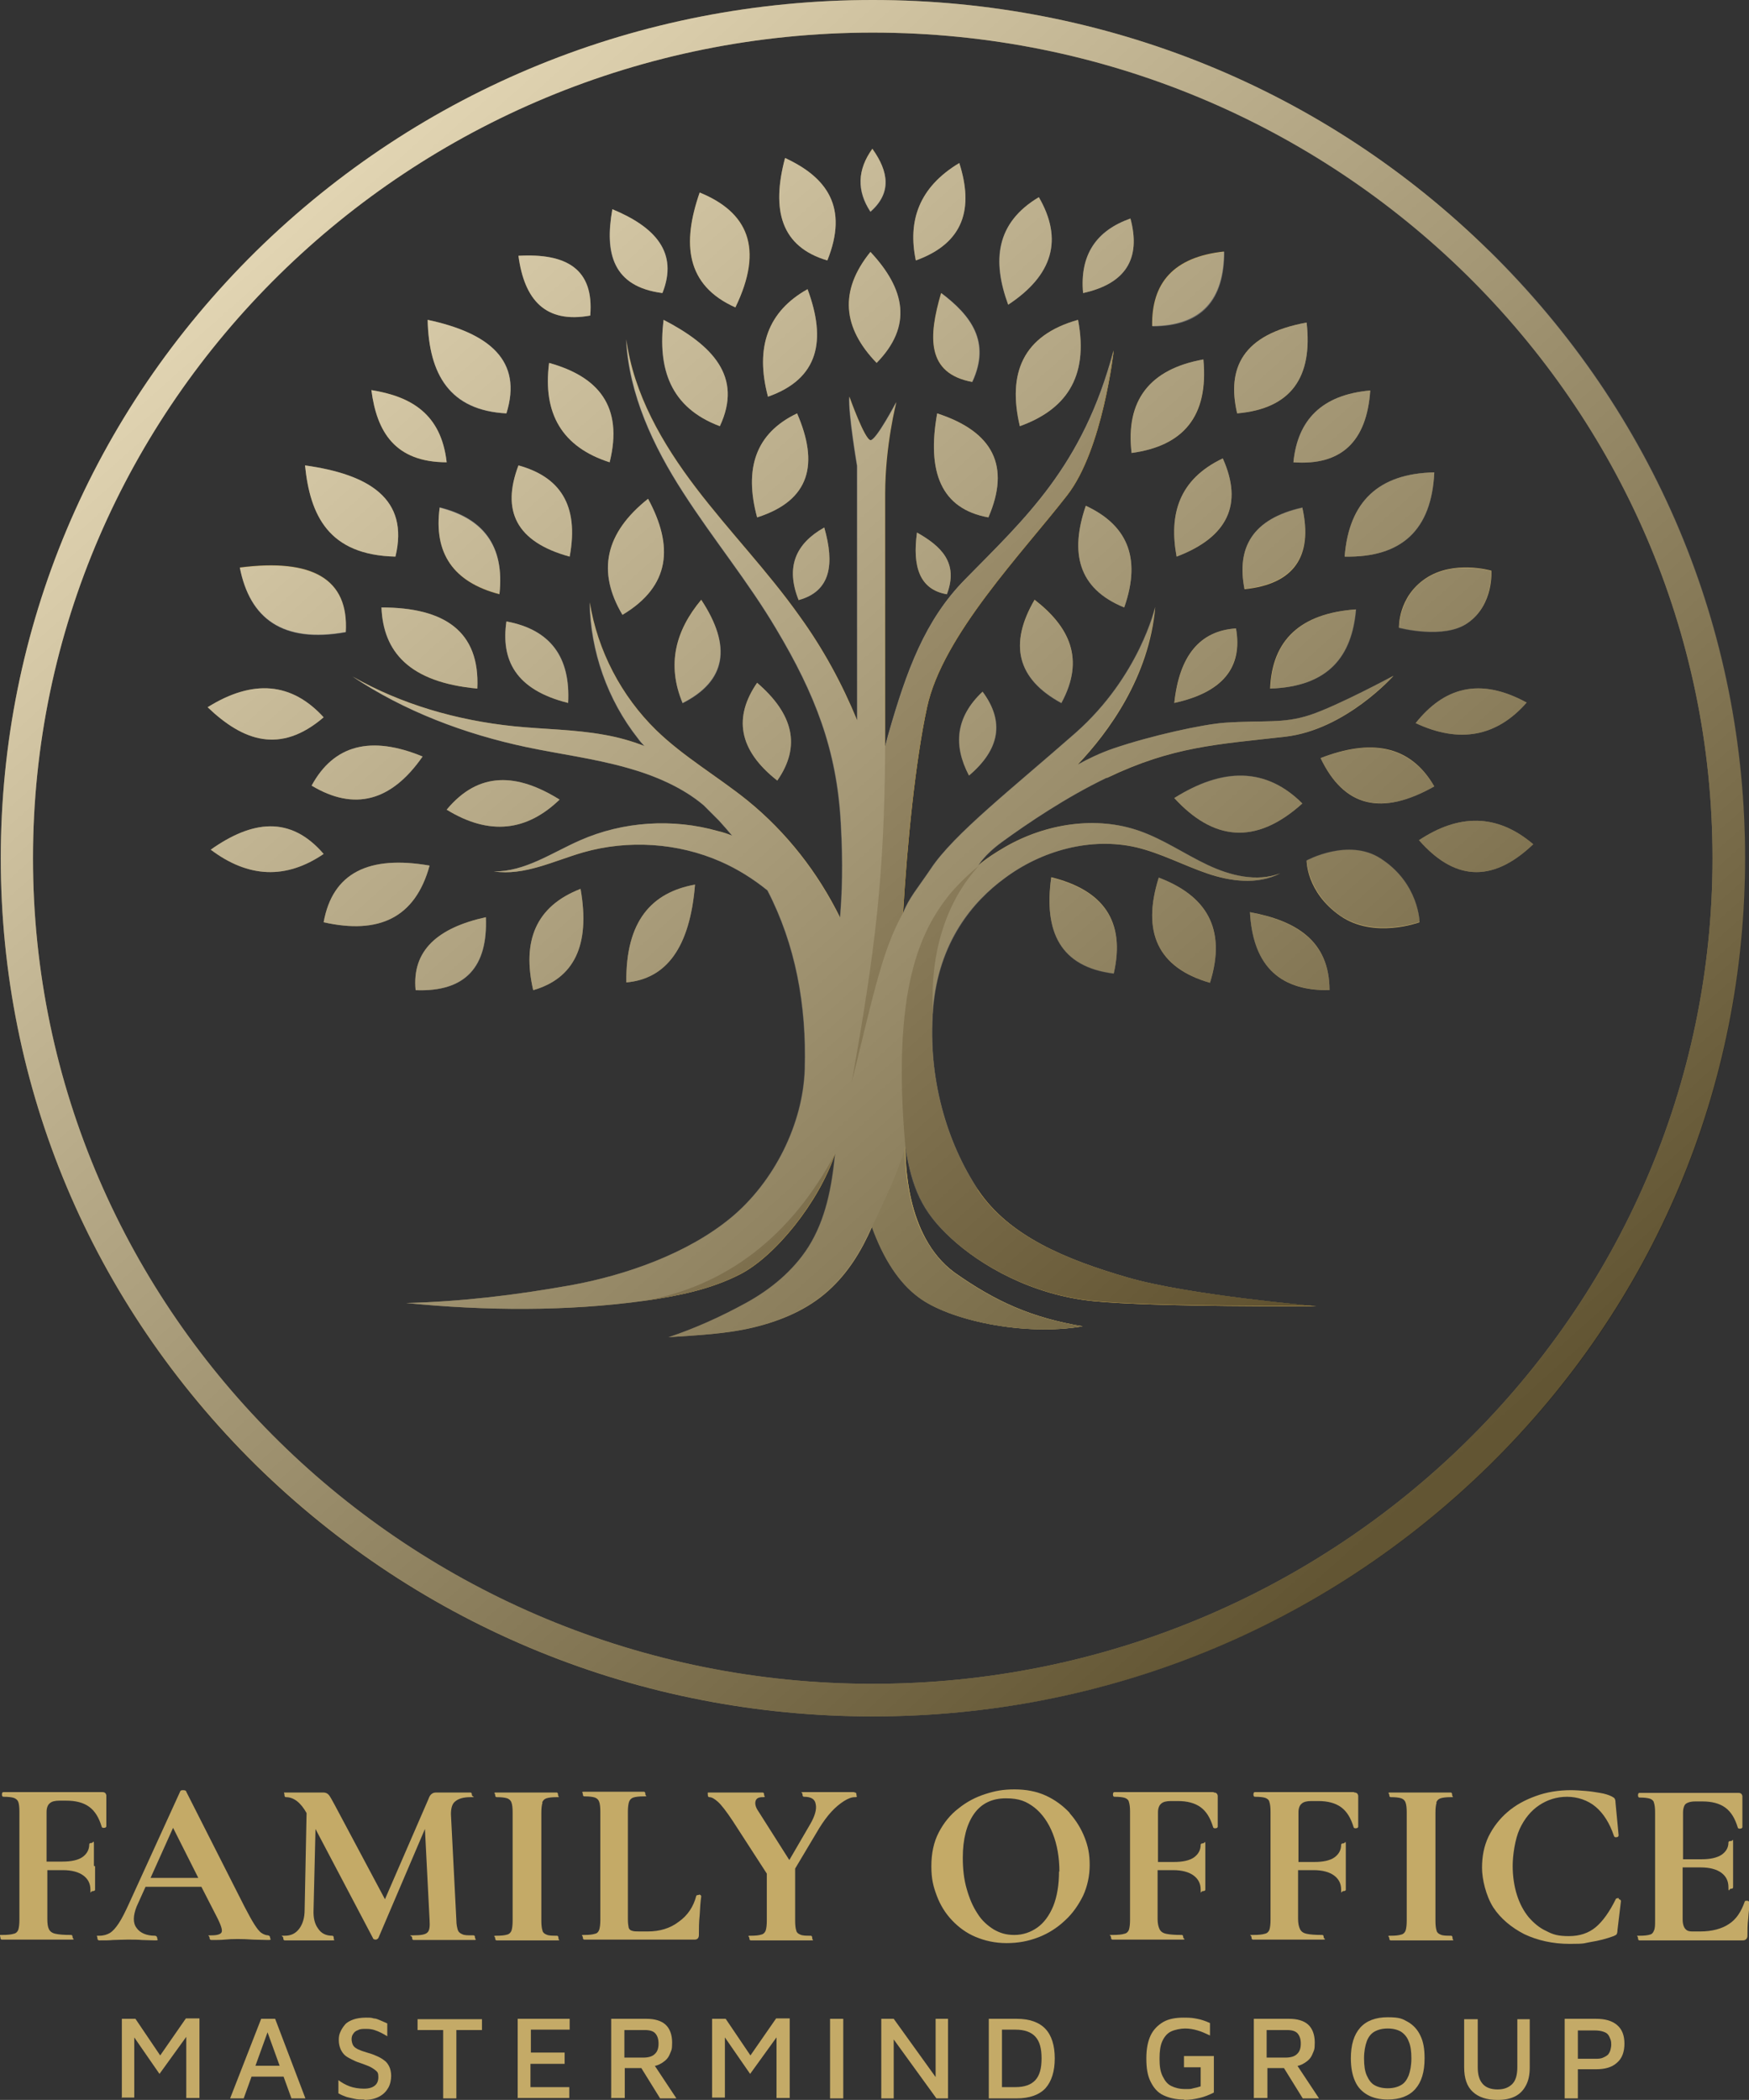 <?xml version="1.0" encoding="UTF-8"?><svg id="uuid-6624aa31-9ceb-4709-9487-2cab26e5d0b7" xmlns="http://www.w3.org/2000/svg" xmlns:xlink="http://www.w3.org/1999/xlink" viewBox="0 0 450.7 541"><rect x="0" y="0" width="450.7" height="541" fill="#333333" stroke="none"/><defs><style>.uuid-bb2ccbad-7806-48af-8a88-2c8e6cf79aaf{fill:url(#uuid-a61de244-43ab-4248-8be4-2bb4cd5e6270);}.uuid-cb7639e3-c0fd-4fdf-a156-21cac8c48c8c{fill:url(#uuid-7bc4571d-1d72-4263-bce3-f6468d66d62d);}.uuid-a42bb920-9a20-4c9b-b46e-d24da8c516a5{fill:url(#uuid-c347bc47-1c89-4754-aff4-f0dcf8b1158f);}.uuid-af421b2d-7f21-41f6-9887-b7f1da8d16f0{fill:url(#uuid-df5fa335-c685-47c5-bfbb-3b3b253c62b0);}.uuid-aae99d65-cfed-4bd9-a538-ce93c1b039dd{fill:url(#uuid-8b27e508-6151-42d4-8587-7c82f73ada8f);}.uuid-5f77499e-60ba-46e0-b6d3-6a4bc2ba396d{fill:url(#uuid-03a5545a-b850-4fae-8c88-f2d3f50b113a);}.uuid-4c84b250-5480-4331-8ab0-3334ebbc6132{fill:url(#uuid-59cfd463-f532-4598-9ac7-87237f0d2847);}.uuid-ac894236-cb8c-477f-8205-17347fb00cab{fill:#baa15a;}.uuid-994bf49b-4e73-4e33-a419-7bdd89788581{fill:url(#uuid-a1bbce2e-8bc2-49d2-a9a4-586235d3a39f);}.uuid-828ac0db-346e-4e76-b6b8-7e072e456e4c{fill:url(#uuid-c71ada0d-de2a-49b6-825c-84163070838d);}.uuid-25548bf7-b99f-434c-a9de-28208746b43b{fill:url(#uuid-2f70aed7-c70f-42b1-9335-a3a304491256);}.uuid-3ac0fa66-0d75-450f-8736-e19a9f8b1d57{fill:url(#uuid-095d4a2b-c900-42b5-a1bc-acb48ec7ec45);}.uuid-d3978851-4432-4fdf-a373-5f3b4d7a3585{fill:url(#uuid-f4af9ea3-61ab-46b9-b31a-ba15f1c25735);}.uuid-2390aff0-42f6-4713-a126-4d5b6b2b8bf3{fill:url(#uuid-4fd9a8ad-8524-462e-b268-ca3b29f197a9);}.uuid-24f4742b-8a14-44f8-b166-5ff88a6fc39d{fill:url(#uuid-b85fedc2-921a-4e0e-92d2-242fce8aa492);}.uuid-32077b78-62bb-4fc9-9129-aabed89adbe0{fill:url(#uuid-c708ea96-a7ed-402e-95ce-24a3dfb167e0);}.uuid-3249463b-1140-4784-90a7-21693feff58c{fill:url(#uuid-24ee5c21-88fe-42d7-ad35-32454bda0454);}.uuid-bf4e5ff3-cf6e-42d2-a23d-8c9cc860982b{fill:url(#uuid-e90750ac-73aa-4487-bed9-65a9674ef061);}.uuid-633f78b4-41cf-474c-8a54-4b974379bce5{fill:url(#uuid-112bd117-1555-43a1-9765-03d0f7b88782);}.uuid-dd54d223-5711-4ba1-b9a1-396f0ff33b00{fill:url(#uuid-6d7c4bc3-bb2e-4f84-ac3e-1a4e596cd27e);}.uuid-5694eb11-ff47-4658-8146-68e817e8868e{fill:url(#uuid-14177410-527c-44ed-a747-a7a9eafbbfba);}.uuid-7b65b2c8-b9c4-43d3-a9f8-f1e50e1b8b59{fill:#9f833f;}.uuid-f762adf0-8db0-4733-a478-f4c94a1396f6{fill:url(#uuid-498e2603-056a-452b-9461-a34d8a02b259);}.uuid-91932116-e6d4-4972-bbb5-84103d7b543a{fill:url(#uuid-48c41cd0-86da-42ed-90e7-2d88f1745a79);}.uuid-50d91ac4-a49a-494d-98bd-8be4d30361e7{fill:url(#uuid-6721a5a4-13e5-4f55-bb7e-b8abeb235cda);}.uuid-b4de6301-d604-4ea0-8637-1853b7721609{isolation:isolate;}.uuid-902148a4-fecf-4546-aa0f-44f9abe19c27{fill:url(#uuid-812413fa-269a-46c1-bbdc-1a367bf07aa0);}.uuid-50af24a1-6474-4e68-af9f-60688d5231e6{fill:url(#uuid-3ff883f4-2660-46c7-8491-702bd8d6eade);}.uuid-5295011b-e30c-4100-866c-1d08000644b0{fill:url(#uuid-5eb8162f-a6ed-411d-88da-1af6bc1cd358);}.uuid-12793b7c-ba26-4c0f-bf4a-b2361022f2a9{fill:url(#uuid-1e6b3bcc-1b5b-4577-95e2-3fc55dbb9834);}.uuid-57c78bd8-91f9-46b8-83d0-c9e1bae21028{fill:url(#uuid-3d729591-4de3-47f3-9db3-fb881f85663c);}.uuid-282671f6-64bc-4a06-9423-365317919c68{fill:url(#uuid-0ca34774-e959-423c-b847-f544f831e730);}.uuid-4c46ded9-9d70-462c-962a-5192955e8c43{fill:url(#uuid-69bf727d-728c-4847-b9eb-8acb296f0379);}.uuid-59dee569-d95d-4b74-a6cb-122275e32c06{fill:url(#uuid-f015f74f-28dc-453c-b74e-ba34c87d53ca);}.uuid-99249b04-a2a9-413c-b433-e3a76374471a{fill:url(#uuid-eb4c7e7b-edf7-4978-b2ca-55064c2dd6b6);}.uuid-3b2b85ff-b7d6-4dca-992b-9adec6e24bfd{fill:url(#uuid-e00218a3-9442-45b2-b004-bfbd90157630);}.uuid-bfb16934-c3af-46d1-9cdb-abef0121c6fc{fill:url(#uuid-3ff61c10-9209-4319-b706-8a37a8712b5e);}.uuid-61865dd0-44e8-4b19-ab8d-bb742e2442a2{fill:url(#uuid-bfccf8c0-9359-4dde-9851-7e84ef6dba95);}.uuid-193fb624-9783-448d-bfcf-025ef059e4c2{fill:url(#uuid-7ab16cc9-ac79-4b09-a6d0-a2980a299e57);}.uuid-ff478bd5-75bc-4bbf-84e8-d273f2c1110f{fill:#c4aa67;}.uuid-873d9e47-950a-43bb-a1dc-5fe87d0cf7da{fill:url(#uuid-3d5bb04f-5a5d-48d4-8387-e16160d0e709);}.uuid-8299585e-9cf9-47c1-ab0a-41645b4aa518{mix-blend-mode:overlay;opacity:.5;}.uuid-4f56a53f-7763-47b5-9f05-c5f0f4391831{fill:url(#uuid-cf0737bc-5321-4815-8000-c8cbfaf3cbc9);}.uuid-4bf88015-e455-49ed-8b9b-0a88615709a0{fill:url(#uuid-bf55e65c-76a1-49e7-be0c-2ec60e587695);}.uuid-0d8b34a3-4d52-4bae-9273-cf023491d376{fill:url(#uuid-b4ff2b12-b6f4-44f5-8fd6-94a63fa02d6a);}.uuid-fb14e4db-49a2-4cda-98a3-22ee504ac977{fill:url(#uuid-f02084ad-dc9d-4b6a-ad7e-8eea3bf89146);}.uuid-fcd9e92d-0058-47eb-bb98-542c29ac5f8b{fill:url(#uuid-116ed637-addf-4f06-812d-10747bb02394);}.uuid-d185695f-be62-497f-9d1d-8504f4a55971{fill:url(#uuid-49042b41-3b78-493d-9de8-70da321d72cb);}.uuid-3c91286b-88ad-4344-ae81-ccd8f1e9485e{fill:url(#uuid-50c23cdb-fc8d-4ecf-b44a-6b6ea202da58);}.uuid-af0d1527-5481-41d3-9ba7-b27f3668feee{fill:url(#uuid-4df27c39-5e88-4dde-a2e2-a0de9116b185);}.uuid-99017679-7e38-4071-bdb9-2de721567df6{fill:url(#uuid-0d105e35-c269-4ede-9d86-bd772c3faada);}.uuid-8a24e14c-f01b-4995-a186-c2000fbb9845{fill:url(#uuid-abb3c580-eaa5-4dda-be45-3102270c78a4);}.uuid-cb512e7c-79d6-4ead-8d7f-c0cc139179ba{fill:url(#uuid-bd425e27-160e-49a3-9763-e814298ddba0);}.uuid-83ddc50d-a0c2-40b8-b363-e31c4d917bcc{fill:url(#uuid-ec61d302-ae26-4d59-9f48-524aea10896c);}.uuid-6e35cb9a-d217-4a98-8cc0-cf5467309665{fill:url(#uuid-84bbe7a7-79f7-458a-9c8d-efe784338b2e);}.uuid-a5af0f97-fab2-4730-816a-ac3e3746d65c{fill:url(#uuid-7da81169-a096-4d67-a955-c402d1b4283a);}.uuid-854e920f-d671-47bd-bf6e-5f0a4bd1c68e{fill:url(#uuid-9547744d-18af-4a68-98cb-f78fa23636ab);}.uuid-9102aef8-2904-46e4-ae5f-73528ced8d86{fill:url(#uuid-aca169f7-708e-413d-b5fc-ebe2c98b2cc6);}.uuid-d7b7c022-8972-495b-b5ee-1cad26b013b5{fill:url(#uuid-ab1f0e54-32b0-44cb-b4dc-937c38a0bc83);}.uuid-253cc8b9-22d2-4f3c-89cd-86aac449a855{fill:url(#uuid-c46fd1bb-7d08-45f5-98b0-2df194f35a61);}.uuid-a06a3034-ca3a-469c-9deb-995e21788c58{fill:url(#uuid-9fc7fd38-961e-45fd-8329-8e045fc27075);}.uuid-45a253b4-c28b-4fb5-ac10-97590ac9f3dd{fill:url(#uuid-9e1e22dd-cb12-4c29-b205-474f7161d406);}.uuid-e56c2831-5eda-48f9-8424-8464c400115f{fill:url(#uuid-1cd897cf-cb9c-4d32-b3f0-89ba492d227d);}.uuid-c09e6ab0-84a1-405a-a53d-485866769834{fill:url(#uuid-0ec7718d-12e9-4002-a8aa-aedcba3b4aee);}.uuid-c96667a7-407d-4e19-a0b7-6ad0012f742e{fill:url(#uuid-21ec4377-a685-44ea-8586-b688880af89a);}</style><linearGradient id="uuid-1e6b3bcc-1b5b-4577-95e2-3fc55dbb9834" x1="192.37" y1="132.83" x2="483.67" y2="461.83" gradientTransform="translate(0 -181.6)" gradientUnits="userSpaceOnUse"><stop offset="0" stop-color="#fff"/><stop offset="1" stop-color="#000"/></linearGradient><linearGradient id="uuid-e00218a3-9442-45b2-b004-bfbd90157630" x1="143.56" y1="176.05" x2="434.86" y2="505.05" gradientTransform="translate(0 -181.6)" gradientUnits="userSpaceOnUse"><stop offset="0" stop-color="#fff"/><stop offset="1" stop-color="#000"/></linearGradient><linearGradient id="uuid-03a5545a-b850-4fae-8c88-f2d3f50b113a" x1="165.85" y1="156.34" x2="457.15" y2="485.34" gradientTransform="translate(0 -181.6)" gradientUnits="userSpaceOnUse"><stop offset="0" stop-color="#fff"/><stop offset="1" stop-color="#000"/></linearGradient><linearGradient id="uuid-c46fd1bb-7d08-45f5-98b0-2df194f35a61" x1="181.7" y1="142.3" x2="473" y2="471.3" gradientTransform="translate(0 -181.6)" gradientUnits="userSpaceOnUse"><stop offset="0" stop-color="#fff"/><stop offset="1" stop-color="#000"/></linearGradient><linearGradient id="uuid-c347bc47-1c89-4754-aff4-f0dcf8b1158f" x1="124.71" y1="192.8" x2="416.01" y2="521.8" gradientTransform="translate(0 -181.6)" gradientUnits="userSpaceOnUse"><stop offset="0" stop-color="#fff"/><stop offset="1" stop-color="#000"/></linearGradient><linearGradient id="uuid-112bd117-1555-43a1-9765-03d0f7b88782" x1="112.27" y1="203.83" x2="403.57" y2="532.83" gradientTransform="translate(0 -181.6)" gradientUnits="userSpaceOnUse"><stop offset="0" stop-color="#fff"/><stop offset="1" stop-color="#000"/></linearGradient><linearGradient id="uuid-9fc7fd38-961e-45fd-8329-8e045fc27075" x1="98.18" y1="216.32" x2="389.48" y2="545.22" gradientTransform="translate(0 -181.6)" gradientUnits="userSpaceOnUse"><stop offset="0" stop-color="#fff"/><stop offset="1" stop-color="#000"/></linearGradient><linearGradient id="uuid-24ee5c21-88fe-42d7-ad35-32454bda0454" x1="167.04" y1="155.26" x2="458.34" y2="484.16" gradientTransform="translate(0 -181.6)" gradientUnits="userSpaceOnUse"><stop offset="0" stop-color="#fff"/><stop offset="1" stop-color="#000"/></linearGradient><linearGradient id="uuid-abb3c580-eaa5-4dda-be45-3102270c78a4" x1="160.31" y1="161.29" x2="451.61" y2="490.19" gradientTransform="translate(0 -181.6)" gradientUnits="userSpaceOnUse"><stop offset="0" stop-color="#fff"/><stop offset="1" stop-color="#000"/></linearGradient><linearGradient id="uuid-ec61d302-ae26-4d59-9f48-524aea10896c" x1="136.82" y1="182.09" x2="428.12" y2="510.99" gradientTransform="translate(0 -181.6)" gradientUnits="userSpaceOnUse"><stop offset="0" stop-color="#fff"/><stop offset="1" stop-color="#000"/></linearGradient><linearGradient id="uuid-b85fedc2-921a-4e0e-92d2-242fce8aa492" x1="107.49" y1="208.01" x2="398.79" y2="537.01" gradientTransform="translate(0 -181.6)" gradientUnits="userSpaceOnUse"><stop offset="0" stop-color="#fff"/><stop offset="1" stop-color="#000"/></linearGradient><linearGradient id="uuid-c708ea96-a7ed-402e-95ce-24a3dfb167e0" x1="128.01" y1="189.89" x2="419.31" y2="518.79" gradientTransform="translate(0 -181.6)" gradientUnits="userSpaceOnUse"><stop offset="0" stop-color="#fff"/><stop offset="1" stop-color="#000"/></linearGradient><linearGradient id="uuid-4fd9a8ad-8524-462e-b268-ca3b29f197a9" x1="148.64" y1="171.57" x2="439.94" y2="500.47" gradientTransform="translate(0 -181.6)" gradientUnits="userSpaceOnUse"><stop offset="0" stop-color="#fff"/><stop offset="1" stop-color="#000"/></linearGradient><linearGradient id="uuid-50c23cdb-fc8d-4ecf-b44a-6b6ea202da58" x1="168.69" y1="153.81" x2="460.09" y2="482.71" gradientTransform="translate(0 -181.6)" gradientUnits="userSpaceOnUse"><stop offset="0" stop-color="#fff"/><stop offset="1" stop-color="#000"/></linearGradient><linearGradient id="uuid-21ec4377-a685-44ea-8586-b688880af89a" x1="174.21" y1="148.99" x2="465.51" y2="477.89" gradientTransform="translate(0 -181.6)" gradientUnits="userSpaceOnUse"><stop offset="0" stop-color="#fff"/><stop offset="1" stop-color="#000"/></linearGradient><linearGradient id="uuid-7da81169-a096-4d67-a955-c402d1b4283a" x1="149.29" y1="171.02" x2="440.59" y2="499.92" gradientTransform="translate(0 -181.6)" gradientUnits="userSpaceOnUse"><stop offset="0" stop-color="#fff"/><stop offset="1" stop-color="#000"/></linearGradient><linearGradient id="uuid-14177410-527c-44ed-a747-a7a9eafbbfba" x1="195.28" y1="130.32" x2="486.58" y2="459.32" gradientTransform="translate(0 -181.6)" gradientUnits="userSpaceOnUse"><stop offset="0" stop-color="#fff"/><stop offset="1" stop-color="#000"/></linearGradient><linearGradient id="uuid-eb4c7e7b-edf7-4978-b2ca-55064c2dd6b6" x1="198.18" y1="127.71" x2="489.48" y2="456.61" gradientTransform="translate(0 -181.6)" gradientUnits="userSpaceOnUse"><stop offset="0" stop-color="#fff"/><stop offset="1" stop-color="#000"/></linearGradient><linearGradient id="uuid-812413fa-269a-46c1-bbdc-1a367bf07aa0" x1="197.01" y1="128.79" x2="488.31" y2="457.69" gradientTransform="translate(0 -181.6)" gradientUnits="userSpaceOnUse"><stop offset="0" stop-color="#fff"/><stop offset="1" stop-color="#000"/></linearGradient><linearGradient id="uuid-48c41cd0-86da-42ed-90e7-2d88f1745a79" x1="177.04" y1="146.46" x2="468.34" y2="475.36" gradientTransform="translate(0 -181.6)" gradientUnits="userSpaceOnUse"><stop offset="0" stop-color="#fff"/><stop offset="1" stop-color="#000"/></linearGradient><linearGradient id="uuid-2f70aed7-c70f-42b1-9335-a3a304491256" x1="195.02" y1="130.48" x2="486.32" y2="459.48" gradientTransform="translate(0 -181.6)" gradientUnits="userSpaceOnUse"><stop offset="0" stop-color="#fff"/><stop offset="1" stop-color="#000"/></linearGradient><linearGradient id="uuid-0ca34774-e959-423c-b847-f544f831e730" x1="187.51" y1="137.2" x2="478.81" y2="466.1" gradientTransform="translate(0 -181.6)" gradientUnits="userSpaceOnUse"><stop offset="0" stop-color="#fff"/><stop offset="1" stop-color="#000"/></linearGradient><linearGradient id="uuid-a1bbce2e-8bc2-49d2-a9a4-586235d3a39f" x1="164.17" y1="157.83" x2="455.47" y2="486.83" gradientTransform="translate(0 -181.6)" gradientUnits="userSpaceOnUse"><stop offset="0" stop-color="#fff"/><stop offset="1" stop-color="#000"/></linearGradient><linearGradient id="uuid-84bbe7a7-79f7-458a-9c8d-efe784338b2e" x1="139.98" y1="179.21" x2="431.28" y2="508.21" gradientTransform="translate(0 -181.6)" gradientUnits="userSpaceOnUse"><stop offset="0" stop-color="#fff"/><stop offset="1" stop-color="#000"/></linearGradient><linearGradient id="uuid-e90750ac-73aa-4487-bed9-65a9674ef061" x1="122.65" y1="194.55" x2="413.95" y2="523.55" gradientTransform="translate(0 -181.6)" gradientUnits="userSpaceOnUse"><stop offset="0" stop-color="#fff"/><stop offset="1" stop-color="#000"/></linearGradient><linearGradient id="uuid-bfccf8c0-9359-4dde-9851-7e84ef6dba95" x1="154.55" y1="166.36" x2="445.85" y2="495.26" gradientTransform="translate(0 -181.6)" gradientUnits="userSpaceOnUse"><stop offset="0" stop-color="#fff"/><stop offset="1" stop-color="#000"/></linearGradient><linearGradient id="uuid-ab1f0e54-32b0-44cb-b4dc-937c38a0bc83" x1="176.12" y1="147.28" x2="467.42" y2="476.28" gradientTransform="translate(0 -181.6)" gradientUnits="userSpaceOnUse"><stop offset="0" stop-color="#fff"/><stop offset="1" stop-color="#000"/></linearGradient><linearGradient id="uuid-f4af9ea3-61ab-46b9-b31a-ba15f1c25735" x1="168.69" y1="153.81" x2="459.99" y2="482.81" gradientTransform="translate(0 -181.6)" gradientUnits="userSpaceOnUse"><stop offset="0" stop-color="#fff"/><stop offset="1" stop-color="#000"/></linearGradient><linearGradient id="uuid-9547744d-18af-4a68-98cb-f78fa23636ab" x1="147.22" y1="172.88" x2="438.52" y2="501.78" gradientTransform="translate(0 -181.6)" gradientUnits="userSpaceOnUse"><stop offset="0" stop-color="#fff"/><stop offset="1" stop-color="#000"/></linearGradient><linearGradient id="uuid-69bf727d-728c-4847-b9eb-8acb296f0379" x1="163.15" y1="158.75" x2="454.45" y2="487.75" gradientTransform="translate(0 -181.6)" gradientUnits="userSpaceOnUse"><stop offset="0" stop-color="#fff"/><stop offset="1" stop-color="#000"/></linearGradient><linearGradient id="uuid-a61de244-43ab-4248-8be4-2bb4cd5e6270" x1="149.89" y1="170.51" x2="441.19" y2="499.51" gradientTransform="translate(0 -181.6)" gradientUnits="userSpaceOnUse"><stop offset="0" stop-color="#fff"/><stop offset="1" stop-color="#000"/></linearGradient><linearGradient id="uuid-3d5bb04f-5a5d-48d4-8387-e16160d0e709" x1="130.32" y1="187.89" x2="421.62" y2="516.79" gradientTransform="translate(0 -181.6)" gradientUnits="userSpaceOnUse"><stop offset="0" stop-color="#fff"/><stop offset="1" stop-color="#000"/></linearGradient><linearGradient id="uuid-59cfd463-f532-4598-9ac7-87237f0d2847" x1="132.29" y1="186.11" x2="423.59" y2="515.01" gradientTransform="translate(0 -181.6)" gradientUnits="userSpaceOnUse"><stop offset="0" stop-color="#fff"/><stop offset="1" stop-color="#000"/></linearGradient><linearGradient id="uuid-7ab16cc9-ac79-4b09-a6d0-a2980a299e57" x1="113.1" y1="203.1" x2="404.4" y2="532" gradientTransform="translate(0 -181.6)" gradientUnits="userSpaceOnUse"><stop offset="0" stop-color="#fff"/><stop offset="1" stop-color="#000"/></linearGradient><linearGradient id="uuid-3ff883f4-2660-46c7-8491-702bd8d6eade" x1="105.48" y1="209.82" x2="396.78" y2="538.82" gradientTransform="translate(0 -181.6)" gradientUnits="userSpaceOnUse"><stop offset="0" stop-color="#fff"/><stop offset="1" stop-color="#000"/></linearGradient><linearGradient id="uuid-6721a5a4-13e5-4f55-bb7e-b8abeb235cda" x1="112.67" y1="203.44" x2="403.97" y2="532.34" gradientTransform="translate(0 -181.6)" gradientUnits="userSpaceOnUse"><stop offset="0" stop-color="#fff"/><stop offset="1" stop-color="#000"/></linearGradient><linearGradient id="uuid-5eb8162f-a6ed-411d-88da-1af6bc1cd358" x1="119.92" y1="197.09" x2="411.22" y2="525.99" gradientTransform="translate(0 -181.6)" gradientUnits="userSpaceOnUse"><stop offset="0" stop-color="#fff"/><stop offset="1" stop-color="#000"/></linearGradient><linearGradient id="uuid-bd425e27-160e-49a3-9763-e814298ddba0" x1="104.21" y1="210.89" x2="395.51" y2="539.89" gradientTransform="translate(0 -181.6)" gradientUnits="userSpaceOnUse"><stop offset="0" stop-color="#fff"/><stop offset="1" stop-color="#000"/></linearGradient><linearGradient id="uuid-9e1e22dd-cb12-4c29-b205-474f7161d406" x1="91.63" y1="222.07" x2="382.93" y2="550.97" gradientTransform="translate(0 -181.6)" gradientUnits="userSpaceOnUse"><stop offset="0" stop-color="#fff"/><stop offset="1" stop-color="#000"/></linearGradient><linearGradient id="uuid-7bc4571d-1d72-4263-bce3-f6468d66d62d" x1="81.28" y1="231.32" x2="372.58" y2="560.22" gradientTransform="translate(0 -181.6)" gradientUnits="userSpaceOnUse"><stop offset="0" stop-color="#fff"/><stop offset="1" stop-color="#000"/></linearGradient><linearGradient id="uuid-c71ada0d-de2a-49b6-825c-84163070838d" x1="77.53" y1="234.58" x2="368.83" y2="563.48" gradientTransform="translate(0 -181.6)" gradientUnits="userSpaceOnUse"><stop offset="0" stop-color="#fff"/><stop offset="1" stop-color="#000"/></linearGradient><linearGradient id="uuid-cf0737bc-5321-4815-8000-c8cbfaf3cbc9" x1="76.99" y1="235.11" x2="368.29" y2="564.01" gradientTransform="translate(0 -181.6)" gradientUnits="userSpaceOnUse"><stop offset="0" stop-color="#fff"/><stop offset="1" stop-color="#000"/></linearGradient><linearGradient id="uuid-3d729591-4de3-47f3-9db3-fb881f85663c" x1="80.93" y1="231.56" x2="372.23" y2="560.56" gradientTransform="translate(0 -181.6)" gradientUnits="userSpaceOnUse"><stop offset="0" stop-color="#fff"/><stop offset="1" stop-color="#000"/></linearGradient><linearGradient id="uuid-0d105e35-c269-4ede-9d86-bd772c3faada" x1="73.22" y1="238.28" x2="364.52" y2="567.28" gradientTransform="translate(0 -181.6)" gradientUnits="userSpaceOnUse"><stop offset="0" stop-color="#fff"/><stop offset="1" stop-color="#000"/></linearGradient><linearGradient id="uuid-aca169f7-708e-413d-b5fc-ebe2c98b2cc6" x1="57.74" y1="252.07" x2="349.14" y2="580.97" gradientTransform="translate(0 -181.6)" gradientUnits="userSpaceOnUse"><stop offset="0" stop-color="#fff"/><stop offset="1" stop-color="#000"/></linearGradient><linearGradient id="uuid-1cd897cf-cb9c-4d32-b3f0-89ba492d227d" x1="64.72" y1="245.98" x2="356.02" y2="574.88" gradientTransform="translate(0 -181.6)" gradientUnits="userSpaceOnUse"><stop offset="0" stop-color="#fff"/><stop offset="1" stop-color="#000"/></linearGradient><linearGradient id="uuid-df5fa335-c685-47c5-bfbb-3b3b253c62b0" x1="46.1" y1="262.4" x2="337.4" y2="591.4" gradientTransform="translate(0 -181.6)" gradientUnits="userSpaceOnUse"><stop offset="0" stop-color="#fff"/><stop offset="1" stop-color="#000"/></linearGradient><linearGradient id="uuid-116ed637-addf-4f06-812d-10747bb02394" x1="26.57" y1="279.73" x2="317.87" y2="608.73" gradientTransform="translate(0 -181.6)" gradientUnits="userSpaceOnUse"><stop offset="0" stop-color="#fff"/><stop offset="1" stop-color="#000"/></linearGradient><linearGradient id="uuid-498e2603-056a-452b-9461-a34d8a02b259" x1="40.01" y1="267.79" x2="331.31" y2="596.69" gradientTransform="translate(0 -181.6)" gradientUnits="userSpaceOnUse"><stop offset="0" stop-color="#fff"/><stop offset="1" stop-color="#000"/></linearGradient><linearGradient id="uuid-3ff61c10-9209-4319-b706-8a37a8712b5e" x1="53.24" y1="256.07" x2="344.54" y2="584.97" gradientTransform="translate(0 -181.6)" gradientUnits="userSpaceOnUse"><stop offset="0" stop-color="#fff"/><stop offset="1" stop-color="#000"/></linearGradient><linearGradient id="uuid-0ec7718d-12e9-4002-a8aa-aedcba3b4aee" x1="7.61" y1="296.39" x2="298.91" y2="625.39" gradientTransform="translate(0 -181.6)" gradientUnits="userSpaceOnUse"><stop offset="0" stop-color="#fff"/><stop offset="1" stop-color="#000"/></linearGradient><linearGradient id="uuid-4df27c39-5e88-4dde-a2e2-a0de9116b185" x1="-10" y1="312" x2="281.3" y2="641" gradientTransform="translate(0 -181.6)" gradientUnits="userSpaceOnUse"><stop offset="0" stop-color="#fff"/><stop offset="1" stop-color="#000"/></linearGradient><linearGradient id="uuid-8b27e508-6151-42d4-8587-7c82f73ada8f" x1="14.79" y1="290.11" x2="306.09" y2="619.11" gradientTransform="translate(0 -181.6)" gradientUnits="userSpaceOnUse"><stop offset="0" stop-color="#fff"/><stop offset="1" stop-color="#000"/></linearGradient><linearGradient id="uuid-bf55e65c-76a1-49e7-be0c-2ec60e587695" x1="30.12" y1="276.49" x2="321.42" y2="605.49" gradientTransform="translate(0 -181.6)" gradientUnits="userSpaceOnUse"><stop offset="0" stop-color="#fff"/><stop offset="1" stop-color="#000"/></linearGradient><linearGradient id="uuid-b4ff2b12-b6f4-44f5-8fd6-94a63fa02d6a" x1=".43" y1="302.77" x2="291.73" y2="631.77" gradientTransform="translate(0 -181.6)" gradientUnits="userSpaceOnUse"><stop offset="0" stop-color="#fff"/><stop offset="1" stop-color="#000"/></linearGradient><linearGradient id="uuid-49042b41-3b78-493d-9de8-70da321d72cb" x1="3.5" y1="300.1" x2="294.8" y2="629" gradientTransform="translate(0 -181.6)" gradientUnits="userSpaceOnUse"><stop offset="0" stop-color="#fff"/><stop offset="1" stop-color="#000"/></linearGradient><linearGradient id="uuid-f02084ad-dc9d-4b6a-ad7e-8eea3bf89146" x1="20.67" y1="284.93" x2="311.97" y2="613.93" gradientTransform="translate(0 -181.6)" gradientUnits="userSpaceOnUse"><stop offset="0" stop-color="#fff"/><stop offset="1" stop-color="#000"/></linearGradient><linearGradient id="uuid-6d7c4bc3-bb2e-4f84-ac3e-1a4e596cd27e" x1="36.44" y1="270.97" x2="327.74" y2="599.97" gradientTransform="translate(0 -181.6)" gradientUnits="userSpaceOnUse"><stop offset="0" stop-color="#fff"/><stop offset="1" stop-color="#000"/></linearGradient><linearGradient id="uuid-f015f74f-28dc-453c-b74e-ba34c87d53ca" x1="76.75" y1="235.26" x2="368.05" y2="564.26" gradientTransform="translate(0 -181.6)" gradientUnits="userSpaceOnUse"><stop offset="0" stop-color="#fff"/><stop offset="1" stop-color="#000"/></linearGradient><linearGradient id="uuid-095d4a2b-c900-42b5-a1bc-acb48ec7ec45" x1="64.35" y1="246.24" x2="355.65" y2="575.14" gradientTransform="translate(0 -181.6)" gradientUnits="userSpaceOnUse"><stop offset="0" stop-color="#fff"/><stop offset="1" stop-color="#000"/></linearGradient></defs><g class="uuid-b4de6301-d604-4ea0-8637-1853b7721609"><g id="uuid-a9b696f0-9650-4df2-8b6d-80656866e795"><path class="uuid-ff478bd5-75bc-4bbf-84e8-d273f2c1110f" d="M384.2,147s-9.6-2.8-16.8,2-6.9,12.7-6.9,12.7c0,0,11.6,3.1,17.7-1.2,6.8-4.7,6.1-13.5,6.1-13.5h-.1Z"/><path class="uuid-ff478bd5-75bc-4bbf-84e8-d273f2c1110f" d="M336.7,221.7s10.8-5.9,19.1-.5c9.9,6.4,10,16.4,10,16.4,0,0-11.8,4.4-20.5-1.7s-8.6-14.2-8.6-14.2h0Z"/><path class="uuid-ff478bd5-75bc-4bbf-84e8-d273f2c1110f" d="M365.7,216.5c8.7,9.9,18.4,11.5,29.4,1-9.4-8-19.3-7.8-29.5-1h.1Z"/><path class="uuid-ff478bd5-75bc-4bbf-84e8-d273f2c1110f" d="M364.8,186.3c7.3-9.2,16.5-11.9,28.6-5.3-7.7,8.8-17.3,10.6-28.6,5.3h0Z"/><path class="uuid-ff478bd5-75bc-4bbf-84e8-d273f2c1110f" d="M322.1,235c11.9,2.2,20.5,7.4,20.5,20.1-13.9.2-19.8-7.4-20.5-20.1Z"/><path class="uuid-ff478bd5-75bc-4bbf-84e8-d273f2c1110f" d="M298.6,226.1c12.1,4.6,17.6,13,13.2,27.1-13.5-3.9-17.6-13.1-13.2-27.1Z"/><path class="uuid-ff478bd5-75bc-4bbf-84e8-d273f2c1110f" d="M287,250.8c3.1-13.6-2.8-21.5-16.1-24.8-2,14.1,2.4,23.1,16.1,24.8Z"/><path class="uuid-ff478bd5-75bc-4bbf-84e8-d273f2c1110f" d="M327.3,177.4c.5-12.6,7.9-19.4,22.1-20.4-1,11.9-6.9,19.9-22.1,20.4Z"/><path class="uuid-ff478bd5-75bc-4bbf-84e8-d273f2c1110f" d="M340.3,195.3c12.7-4.9,23-3.6,29.3,7.3-13.6,7.7-23.3,5.3-29.3-7.3Z"/><path class="uuid-ff478bd5-75bc-4bbf-84e8-d273f2c1110f" d="M302.6,205.6c12.6-7.9,23.7-7.9,33,1.4-12.2,11-23.1,9.4-33-1.4Z"/><path class="uuid-ff478bd5-75bc-4bbf-84e8-d273f2c1110f" d="M249.7,199.8c-4.1-7.8-3.4-15.1,3.5-21.6,5.7,7.7,4.4,14.9-3.5,21.6Z"/><path class="uuid-ff478bd5-75bc-4bbf-84e8-d273f2c1110f" d="M273.5,181.1c-11.4-6.2-13.6-15.1-6.9-26.6,8.9,6.9,13.1,15.2,6.9,26.6Z"/><path class="uuid-ff478bd5-75bc-4bbf-84e8-d273f2c1110f" d="M289.7,156.5c-12-4.9-14-14.2-9.9-26.2,10.1,4.7,14.6,12.8,9.9,26.2Z"/><path class="uuid-ff478bd5-75bc-4bbf-84e8-d273f2c1110f" d="M303.2,143.4c-2-10.8.5-19.9,11.9-25.3,5.3,11.8,1.3,20.3-11.9,25.3Z"/><path class="uuid-ff478bd5-75bc-4bbf-84e8-d273f2c1110f" d="M320.7,151.8c-2.1-10.7,2-18.1,14.9-21,2.8,12.6-2.2,19.7-14.9,21Z"/><path class="uuid-ff478bd5-75bc-4bbf-84e8-d273f2c1110f" d="M302.6,181.1c1.3-12.2,6.6-18.6,15.9-19.2,1.8,10.1-3.5,16.5-15.9,19.2Z"/><path class="uuid-ff478bd5-75bc-4bbf-84e8-d273f2c1110f" d="M346.5,143.4c1.1-14.2,8.8-21.4,23.1-21.7-.7,14.8-8.4,22-23.1,21.7Z"/><path class="uuid-ff478bd5-75bc-4bbf-84e8-d273f2c1110f" d="M333.3,119.1c1.1-10.9,7.3-17.4,19.8-18.5-.9,13.2-7.5,19.4-19.8,18.5Z"/><path class="uuid-ff478bd5-75bc-4bbf-84e8-d273f2c1110f" d="M318.8,106.5c-2.7-11.6,1.3-20.4,17.9-23.4,1.6,14-3.9,22.2-17.9,23.4h0Z"/><path class="uuid-ff478bd5-75bc-4bbf-84e8-d273f2c1110f" d="M291.6,116.7c-1.6-13.5,4.6-21.6,18.5-24.1,1.4,14.7-5.2,22.3-18.5,24.1Z"/><path class="uuid-ff478bd5-75bc-4bbf-84e8-d273f2c1110f" d="M296.9,84c-.2-11.1,5.5-17.8,18.5-19.2,0,12.3-5.7,19.1-18.5,19.2Z"/><path class="uuid-ff478bd5-75bc-4bbf-84e8-d273f2c1110f" d="M279.1,75.5c-.9-9.9,3.5-16.1,12.2-19.2,2.8,10.4-1.3,16.8-12.2,19.2Z"/><path class="uuid-ff478bd5-75bc-4bbf-84e8-d273f2c1110f" d="M262.8,109.8c-3.2-13.6.7-23.4,15-27.4,2.9,15.2-3.6,23.3-15,27.4Z"/><path class="uuid-ff478bd5-75bc-4bbf-84e8-d273f2c1110f" d="M254.7,133.3c-12.2-2.2-15.9-11.7-13.2-26.8,14.5,4.7,18.9,13.6,13.2,26.8Z"/><path class="uuid-ff478bd5-75bc-4bbf-84e8-d273f2c1110f" d="M244,153.1c-7.1-1.2-8.9-7.2-7.7-15.9,6.2,3.5,10.8,7.8,7.7,15.9Z"/><path class="uuid-ff478bd5-75bc-4bbf-84e8-d273f2c1110f" d="M250.5,98.4c-11.8-2.2-11.3-11.6-8-22.9,7.7,5.8,12.8,12.6,8,22.9Z"/><path class="uuid-ff478bd5-75bc-4bbf-84e8-d273f2c1110f" d="M259.8,78.5c-4.1-11.3-3.2-21.1,7.9-27.7,6.3,10.9,3.6,20.1-7.9,27.7Z"/><path class="uuid-ff478bd5-75bc-4bbf-84e8-d273f2c1110f" d="M236,67.1c-2.1-10.1.7-18.8,11.2-25.1,3.7,11.6,1.3,20.6-11.2,25.1Z"/><path class="uuid-ff478bd5-75bc-4bbf-84e8-d273f2c1110f" d="M225.9,93.5c-8.7-9-9.8-18.5-1.6-28.6,9,9.6,10.9,19.1,1.6,28.6Z"/><path class="uuid-ff478bd5-75bc-4bbf-84e8-d273f2c1110f" d="M224.3,54.5c-3.5-5.4-3.4-10.8.5-16.2,4.2,5.9,5,11.4-.5,16.2Z"/><path class="uuid-ff478bd5-75bc-4bbf-84e8-d273f2c1110f" d="M213.2,67.1c-11.9-3.5-14.5-12.9-10.9-26.4,10.8,5,16.4,12.7,10.9,26.4Z"/><path class="uuid-ff478bd5-75bc-4bbf-84e8-d273f2c1110f" d="M197.9,102.2c-3.4-12.8,0-22,10.2-27.7,4.9,13.2,2.9,23.1-10.2,27.7Z"/><path class="uuid-ff478bd5-75bc-4bbf-84e8-d273f2c1110f" d="M189.5,79.2c-12.8-5.7-13.8-16.5-9.2-29.6,12.3,5,16.7,14.2,9.2,29.6Z"/><path class="uuid-ff478bd5-75bc-4bbf-84e8-d273f2c1110f" d="M205.4,106.5c-10.7,5.1-13.7,14.2-10.3,26.8,13.8-4.4,15.9-13.9,10.3-26.8Z"/><path class="uuid-ff478bd5-75bc-4bbf-84e8-d273f2c1110f" d="M205.8,154.6c-3.4-8.5-.8-14.5,6.6-18.7,2.7,9.4,1.7,16.4-6.6,18.7Z"/><path class="uuid-ff478bd5-75bc-4bbf-84e8-d273f2c1110f" d="M185.5,109.8c-12.8-4.8-16-14.8-14.5-27.4,12.5,6.5,20.5,14.6,14.5,27.4Z"/><path class="uuid-ff478bd5-75bc-4bbf-84e8-d273f2c1110f" d="M170.7,75.5c-12.7-1.6-14.9-10.2-12.9-21.6,11.1,4.6,17,11.2,12.9,21.6Z"/><path class="uuid-ff478bd5-75bc-4bbf-84e8-d273f2c1110f" d="M152.1,81.3c-11.6,2.1-17-4.1-18.5-15.4,12.4-.7,19.5,3.4,18.5,15.4Z"/><path class="uuid-ff478bd5-75bc-4bbf-84e8-d273f2c1110f" d="M157.1,119.1c-12.2-3.9-17.3-12.5-15.6-25.6,12.6,3.5,19.2,11.1,15.6,25.6Z"/><path class="uuid-ff478bd5-75bc-4bbf-84e8-d273f2c1110f" d="M130.5,106.5c-14.5-.8-20-10-20.3-24.1,15.9,3.4,24.5,10.5,20.3,24.1Z"/><path class="uuid-ff478bd5-75bc-4bbf-84e8-d273f2c1110f" d="M200.3,201.1c-10.2-8-11.2-16.5-5.2-25.2,9.3,8,11.4,16.3,5.2,25.2Z"/><path class="uuid-ff478bd5-75bc-4bbf-84e8-d273f2c1110f" d="M175.9,181.1c-4.1-9.8-1.9-18.6,4.8-26.6,7.9,12,6.4,20.9-4.8,26.6Z"/><path class="uuid-ff478bd5-75bc-4bbf-84e8-d273f2c1110f" d="M160.4,158.4c-6.6-11.2-4.5-21.1,6.6-29.9,6.6,12.2,5.8,22.5-6.6,29.9Z"/><path class="uuid-ff478bd5-75bc-4bbf-84e8-d273f2c1110f" d="M146.8,143.4c-13.9-3.8-17.6-11.9-13.2-23.5,10.5,2.9,15.7,10,13.2,23.5Z"/><path class="uuid-ff478bd5-75bc-4bbf-84e8-d273f2c1110f" d="M128.7,153.1c-11.9-3.1-17-10.6-15.4-22.3,11,2.8,16.8,9.7,15.4,22.3Z"/><path class="uuid-ff478bd5-75bc-4bbf-84e8-d273f2c1110f" d="M115.1,119.1c-13.3,0-18-7.8-19.4-18.6,10.2,1.6,18,6.1,19.4,18.6Z"/><path class="uuid-ff478bd5-75bc-4bbf-84e8-d273f2c1110f" d="M101.9,143.4c-17.3-.4-22-10.7-23.3-23.5,16.5,2.3,26.9,8.6,23.3,23.5Z"/><path class="uuid-ff478bd5-75bc-4bbf-84e8-d273f2c1110f" d="M61.8,146.2c2.6,13.1,11,19.5,27.3,16.6.8-13.7-8.6-19-27.3-16.6Z"/><path class="uuid-ff478bd5-75bc-4bbf-84e8-d273f2c1110f" d="M123,177.4c-17.6-1.6-24.2-9.5-24.7-20.9,16.2,0,25.4,6.1,24.7,20.9Z"/><path class="uuid-ff478bd5-75bc-4bbf-84e8-d273f2c1110f" d="M146.4,181.1c-13.6-3.4-17.3-11.1-15.9-21,11.3,2.1,16.5,9.2,15.9,21Z"/><path class="uuid-ff478bd5-75bc-4bbf-84e8-d273f2c1110f" d="M83.4,184.8c-8.2-9-18.2-9.9-29.9-2.6,9.1,8.7,18.7,12.2,29.9,2.6Z"/><path class="uuid-ff478bd5-75bc-4bbf-84e8-d273f2c1110f" d="M83.4,220c-8.6-10-18.5-8.6-29.1-1.1,9.7,7.3,19.4,7.7,29.1,1.1Z"/><path class="uuid-ff478bd5-75bc-4bbf-84e8-d273f2c1110f" d="M80.3,202.4c5.7-10.5,15.3-13,28.6-7.5-8.1,11.6-17.6,14.1-28.6,7.5Z"/><path class="uuid-ff478bd5-75bc-4bbf-84e8-d273f2c1110f" d="M144.2,206c-10.9-6.8-20.8-7.4-29.1,2.6,11.1,6.8,20.7,5.5,29.1-2.6Z"/><path class="uuid-ff478bd5-75bc-4bbf-84e8-d273f2c1110f" d="M110.7,223c-15.6-2.7-25,1.8-27.3,14.6,14.2,3.2,23.6-1.1,27.3-14.6Z"/><path class="uuid-ff478bd5-75bc-4bbf-84e8-d273f2c1110f" d="M125.2,236.3c-12.3,2.7-19.1,8.5-18.1,18.8,12.9.5,18.6-6.1,18.1-18.8Z"/><path class="uuid-ff478bd5-75bc-4bbf-84e8-d273f2c1110f" d="M149.6,229c-11.6,4.5-15.1,13.5-12.2,26.1,10.4-3,14.8-11.4,12.2-26.1Z"/><path class="uuid-ff478bd5-75bc-4bbf-84e8-d273f2c1110f" d="M179.1,227.9c-11.1,2-17.9,9.3-17.7,25.2,10.3-.9,16.4-9,17.7-25.2Z"/><path class="uuid-ff478bd5-75bc-4bbf-84e8-d273f2c1110f" d="M285.3,200.4c16.9-8.1,28.3-8.6,45.9-10.6,15.6-1.8,27.9-15.7,27.9-15.7,0,0-14.5,7.8-21.5,10.1s-11.7,1.3-22,2c-5.6.4-18.9,3.3-28.6,6.6-3.5,1.2-6.6,2.7-9.3,4.2,7.9-8.3,18.4-22.5,20-40.6,0,0-4,17.8-20.5,32.4-16.5,14.5-31.4,26.1-37.3,35-3.3,4.9-5.7,7.6-7.2,11.5,1.1-18.3,3.2-39.2,6.2-53.1,4-18.5,24.6-39.8,36.1-54.6,9.2-11.8,12-37.3,12-37.3-7.9,29.9-22.9,43.3-38.3,59-10.3,10.5-15,23.3-19.8,40.1-.3,1-.5,2-.8,3.1v-65.2c0-12.6,2.9-23.7,2.9-23.7,0,0-5.1,9.7-6.6,9.8s-5.5-11.2-5.5-11.2c-.3,4.3,2,17.8,2,17.8v65.6c-3.9-9.5-8.8-18.5-14.8-26.8-8.2-11.6-18.2-21.9-26.8-33.2s-16-24.1-17.9-38.2c.7,14.2,7,27.6,14.7,39.5,7.7,12,16.8,23,24,35.2,9.9,16.6,15.6,31,16.6,50,.6,10.7.3,18.1-.2,24.3-5.7-11.6-13.8-22-23.9-30.2-7.7-6.2-16.4-11.2-23.5-18.1-9-8.8-15.1-20.5-17.1-32.9.2,12.6,4.6,25.1,12.4,35,.5.7,1.1,1.4,1.7,2-3.3-1.3-6.9-2.3-10.4-2.9-7.7-1.4-15.5-1.4-23.3-2.2-14.5-1.5-28.9-5.6-41.5-12.8,13.3,8.9,28.8,14.8,44.9,18.2,8.6,1.8,17.3,2.9,25.8,5.3,7.2,2,14.4,5.1,19.8,9.7l3.9,3.9c1.2,1.3,2.3,2.6,3.4,3.9-1.2-.5-2.4-.9-3.7-1.2-11.6-3.3-24.4-2.5-35.5,2.4-7.3,3.2-14.2,8.1-22.2,8,7.8,1.2,15.4-2.7,23-4.9,11.6-3.3,24.4-2.5,35.5,2.4,4.3,1.9,8.3,4.4,12,7.4,7.2,13.9,10.1,29.5,9.6,46-.4,14.1-7.9,29.1-19,38.3s-27,14.8-41.2,17.4c-14.6,2.6-28,4.2-42.5,4.6,20.2,2,41.4,2.2,61.5-.6,8.4-1.2,16.9-2.9,24.5-6.8,9-4.6,20.3-18.5,24.5-31.1-.8,8.5-2.4,17-6.9,24.1-3.9,6.1-9.7,10.9-16.1,14.4s-13,6.5-19.9,8.8c7.2-.5,14.7-.8,21.8-2.5s14-4.6,19.4-9.5c5-4.5,8.5-10.2,11.2-16.4,3,8.3,7,14.4,12,18.1,7.8,5.9,27,10.1,42.3,7.5-13.2-2.2-22.5-6.4-33.1-13.9-12.8-9.5-12.5-29.3-12.6-32.4,1.8,10.6,4.2,16.6,11.8,23.6s20.7,14.6,36.6,16.2,57.5,1.3,57.5,1.3c0,0-32.9-2.8-48.7-7.4-15.8-4.6-30.5-10.6-38.5-22.6-8-12.1-13-28.7-11.6-46.4s10.5-28,18.4-33.8c9.6-7.2,22.3-10.7,34-8,6.3,1.5,12.1,4.6,18.2,6.7,6.1,2.1,13.1,3,18.9,0-6.1,2.3-12.9.6-18.8-2.2s-11.2-6.5-17.4-8.7c-11.3-4-24.3-1.9-34.7,4.1-5.5,3.2-6.9,4.8-6.9,4.8,0,0,1.3-2.6,6.1-6.1,6.6-4.8,16.5-11.5,26.9-16.5h.2Z"/><path class="uuid-ff478bd5-75bc-4bbf-84e8-d273f2c1110f" d="M224.9,442.2c-60,0-116.4-23-158.9-64.7C23.6,335.7.2,280.2.2,221.1S23.6,106.5,66,64.7C108.5,23,164.9,0,224.9,0s116.5,23,158.9,64.7c42.5,41.8,65.9,97.3,65.9,156.4s-23.4,114.6-65.9,156.4c-42.5,41.7-98.9,64.7-158.9,64.7h0ZM224.9,8.4C105.6,8.4,8.5,103.8,8.5,221.1s97.1,212.7,216.4,212.7,216.4-95.4,216.4-212.7S344.3,8.4,224.9,8.4h0Z"/><path class="uuid-ff478bd5-75bc-4bbf-84e8-d273f2c1110f" d="M24.2,480.7v-5.5c0-1.4-.2-.4-.6-.4s-.6.1-.6.4c0,1.3-.6,2.4-1.7,3.2-1.1.8-2.9,1.2-5.2,1.2h-4.1v-12.8c0-1,.3-1.8.8-2.2.5-.5,1.4-.7,2.5-.7h1.8c2.4,0,4.4.5,5.9,1.6s2.5,2.8,3.2,5.1h0c0,.2.3.4.7.3.3,0,.5-.2.5-.4v-8c-.1-.5-.4-.8-1-.8H.9c-.1,0-.4,0-.4.6s.3.6.4.6c1.2,0,2.1.1,2.7.3.5.2.9.5,1.1,1s.3,1.4.3,2.5v27.9c0,1.1-.1,2-.3,2.6-.2.5-.6.9-1.2,1-.6.2-1.6.3-3,.3s-.4,0-.4.6.3.6.4.6h17.8c1.3,0,.4-.2.4-.6s-.1-.6-.4-.6c-1.8,0-3.1-.1-4-.3-.9-.2-1.4-.6-1.7-1.2s-.4-1.5-.4-2.6v-12.6h4c2.3,0,4.1.5,5.3,1.4,1.2.9,1.8,2.1,1.8,3.6s0,.4.6.4.6-.3.6-.4v-6h0l-.3-.1Z"/><path class="uuid-ff478bd5-75bc-4bbf-84e8-d273f2c1110f" d="M69.2,498.6c-.6,0-1.2-.2-1.8-.6-.6-.4-1.2-1.2-1.9-2.3-.7-1.1-1.5-2.6-2.5-4.5l-15-29.6c0-.2-.2-.4-.8-.4-.3,0-.7,0-.8.4l-13.1,28.7c-1,2.2-1.9,4-2.7,5.2-.8,1.2-1.5,2-2.3,2.5-.7.4-1.6.7-2.7.7s-.5,0-.5.6.4.6.5.6c1.4,0,2.6,0,3.5-.1.9,0,2.2-.1,3.7-.1s2.8,0,3.8.1c1,0,2.1.1,3.3.1s.6-.2.6-.6-.3-.6-.6-.6c-2.1,0-3.8-.7-4.7-2-1-1.3-.9-3.2,0-5.5l2.3-5.1h14.4l4.1,8c1.2,2.4,1.3,3.3,1.1,3.7-.2.5-1.1.8-2.6.8s-.5,0-.5.6.4.6.5.6c1.3,0,2.4,0,3.4-.1,1.9-.2,4.5-.2,7.3,0,1.3,0,2.6.1,3.8.1s.6-.2.6-.6-.3-.6-.6-.6h.2ZM38.8,483.8l5.8-12.9,6.5,12.9h-12.4.1Z"/><path class="uuid-ff478bd5-75bc-4bbf-84e8-d273f2c1110f" d="M121.7,498.6c-1.2,0-2.1,0-2.6-.3-.5-.2-.9-.5-1.1-1-.2-.6-.4-1.5-.4-2.6l-1.4-27.3c0-1.5.3-2.7,1.1-3.3.8-.7,2.1-1.1,3.9-1.1s.4,0,.4-.6-.3-.6-.4-.6h-8.8c-.4,0-.9.1-1.2.4-.3.2-.6.7-.8,1.3l-11.2,25.8-12.9-24.2c-.7-1.3-1.2-2.2-1.5-2.6-.4-.5-.9-.7-1.5-.7h-9.6c-.9,0-.4,0-.4.6s.3.6.4.6c2,0,3.8,1.4,5.3,4.1h0l-.5,24.9c0,2.1-.5,3.7-1.4,4.9s-2.1,1.8-3.7,1.8-.4,0-.4.6.3.6.4.6h12.2c.9,0,.4,0,.4-.6s-.3-.6-.4-.6c-1.6,0-2.8-.6-3.6-1.8-.9-1.2-1.3-2.8-1.2-4.9l.5-20.8,14.8,28.1c0,.2.3.4.7.4s.6-.3.7-.4l12-28.1,1.2,23.5c.1,1.6,0,2.7-.6,3.2-.5.5-1.7.7-3.5.7s-.4,0-.4.6.3.6.4.6h15.4c1.1,0,.4-.2.4-.6s-.1-.6-.4-.6h-.3Z"/><path class="uuid-ff478bd5-75bc-4bbf-84e8-d273f2c1110f" d="M139.7,464.4c.2-.5.5-.9,1.1-1.1s1.5-.3,2.6-.3.4,0,.4-.6-.3-.6-.4-.6h-15.4c-1.1,0-.4.2-.4.6s.1.6.4.6c1.2,0,2.1.1,2.7.3.5.2.9.5,1.1,1.1.2.5.3,1.4.3,2.5v27.9c0,1.1-.1,2-.3,2.6-.2.5-.6.9-1.1,1-.6.2-1.5.3-2.7.3s-.4.2-.4.6.1.6.4.6h15.5c1.1,0,.4,0,.4-.6s-.3-.6-.4-.6c-1.2,0-2.1,0-2.7-.3-.5-.2-.9-.5-1-1-.2-.6-.3-1.4-.3-2.6v-27.8c0-1.1.1-2,.3-2.6h-.1Z"/><path class="uuid-ff478bd5-75bc-4bbf-84e8-d273f2c1110f" d="M180,488.2c-.5,0-.6.2-.6.3-.7,2.7-2.2,5-4.5,6.6-2.2,1.7-4.9,2.5-8,2.5h-2c-.9,0-1.6,0-2.1-.2-.4-.1-.7-.4-.8-.8-.1-.5-.2-1.2-.2-2.2v-27.6c0-1.1.1-2,.3-2.6.2-.5.5-.9,1.1-1.1s1.5-.3,2.7-.3.4,0,.4-.6-.3-.6-.4-.6h-15.3c-1,0-.4.2-.4.6s.1.6.4.6c1.2,0,2.1.1,2.7.3.5.2.9.5,1.1,1.1.2.5.3,1.4.3,2.5v27.9c0,1.1-.1,2-.3,2.6-.2.5-.5.9-1.1,1-.6.2-1.5.3-2.7.3s-.4.2-.4.6.1.6.4.6h28.4c.7,0,1.1-.4,1.1-1.2,0-1.5,0-3.3.2-5.1.1-1.8.2-3.5.4-4.8,0-.1,0-.4-.5-.5h0l-.2.1Z"/><path class="uuid-ff478bd5-75bc-4bbf-84e8-d273f2c1110f" d="M220,461.7h-12.8c-1.3,0-.4,0-.4.6s.3.6.4.6c1.8,0,2.8.6,3,1.9.3,1.3-.2,3.1-1.5,5.3l-5.3,9.1-8-12.6c-.7-1-.9-1.9-.7-2.6s.8-1,1.8-1,.4-.2.4-.6-.1-.6-.4-.6h-13.7c-.6,0-.4,0-.4.6s.3.6.4.6c.6,0,1.3.4,2.2,1.2.9.8,2.2,2.5,3.8,4.9l8.8,13.6v12.1c0,1.1-.1,2-.3,2.6-.2.5-.6.9-1.1,1-.6.2-1.5.3-2.7.3s-.4.2-.4.6.1.6.4.6h15.4c1.1,0,.4,0,.4-.6s-.3-.6-.4-.6c-1.2,0-2.1,0-2.7-.3-.5-.2-.9-.5-1-1-.2-.6-.3-1.4-.3-2.6v-13.4l6.2-10.4c1-1.6,2-3,3.1-4.2s2.2-2.1,3.3-2.8c1.1-.7,2-1,2.8-1s.4-.2.4-.6-.1-.6-.4-.6h0l-.3-.1Z"/><path class="uuid-ff478bd5-75bc-4bbf-84e8-d273f2c1110f" d="M275.6,467c-1.7-1.8-3.7-3.3-6.1-4.4s-5.1-1.6-8.1-1.6-5,.4-7.5,1.2c-2.5.8-4.8,2-6.9,3.7-2.1,1.6-3.8,3.7-5.1,6.2s-1.9,5.4-1.9,8.7.5,5.2,1.4,7.6,2.2,4.5,3.9,6.3,3.7,3.3,6.1,4.3c2.4,1,5,1.6,8,1.6s5.6-.5,8.2-1.5,4.9-2.5,6.8-4.3c2-1.8,3.5-4,4.7-6.4,1.1-2.4,1.7-5.1,1.7-7.9s-.4-4.8-1.3-7.1c-.9-2.3-2.2-4.4-3.8-6.2h0l-.1-.2ZM272.9,482.1c0,3.5-.5,6.5-1.5,9-1,2.4-2.4,4.3-4.1,5.5s-3.7,1.9-5.9,1.9-3.7-.5-5.3-1.4c-1.6-1-3.1-2.3-4.2-4.1-1.2-1.8-2.1-3.9-2.8-6.4-.7-2.4-1-5.1-1-8,0-4.8,1-8.6,2.9-11.3,1.9-2.7,4.7-4,8.2-4s5.3.8,7.4,2.4c2,1.6,3.6,3.9,4.7,6.7,1.1,2.8,1.7,6.1,1.7,9.8h0l-.1-.1Z"/><path class="uuid-ff478bd5-75bc-4bbf-84e8-d273f2c1110f" d="M312.7,461.7h-25.5c-.1,0-.4,0-.4.6s.3.6.4.6c1.2,0,2.1.1,2.7.3.5.2.9.5,1,1,.2.6.3,1.4.3,2.5v27.9c0,1.1-.1,2-.3,2.6-.2.5-.6.9-1.2,1-.6.2-1.6.3-3,.3s-.4,0-.4.6.3.6.4.6h17.8c1.4,0,.4-.2.4-.6s-.1-.6-.4-.6c-1.8,0-3.1-.1-4-.3-.9-.2-1.4-.6-1.7-1.2-.3-.6-.5-1.5-.5-2.6v-12.6h4c2.3,0,4.1.5,5.3,1.4,1.2.9,1.8,2.1,1.8,3.6s0,.4.6.4.6-.3.6-.4v-11.5c0-1.4-.2-.4-.6-.4s-.6.1-.6.4c0,1.3-.6,2.4-1.7,3.2-1.1.8-2.9,1.2-5.2,1.2h-4.1v-12.8c0-1,.3-1.8.8-2.2.5-.5,1.4-.7,2.5-.7h1.8c2.4,0,4.4.5,5.9,1.6s2.5,2.8,3.2,5.1h0c0,.2.3.4.7.3.3,0,.5-.2.5-.4v-8c-.1-.5-.4-.8-1-.8h0l-.1-.1Z"/><path class="uuid-ff478bd5-75bc-4bbf-84e8-d273f2c1110f" d="M348.9,461.7h-25.5c-.1,0-.4,0-.4.6s.3.6.4.6c1.2,0,2.1.1,2.7.3.5.2.9.5,1,1,.2.6.3,1.4.3,2.5v27.9c0,1.1-.1,2-.3,2.6-.2.5-.6.9-1.2,1-.6.2-1.6.3-3,.3s-.4,0-.4.6.3.6.4.6h17.8c1.4,0,.4-.2.4-.6s-.1-.6-.4-.6c-1.8,0-3.1-.1-4-.3-.9-.2-1.4-.6-1.7-1.2-.3-.6-.5-1.5-.5-2.6v-12.6h4c2.3,0,4.1.5,5.3,1.4,1.2.9,1.8,2.1,1.8,3.6s0,.4.6.4.6-.3.6-.4v-11.5c0-1.4-.2-.4-.6-.4s-.6.1-.6.4c0,1.3-.6,2.4-1.7,3.2-1.1.8-2.9,1.2-5.2,1.2h-4.1v-12.8c0-1,.3-1.8.8-2.2.5-.5,1.4-.7,2.5-.7h1.8c2.4,0,4.4.5,5.9,1.6s2.5,2.8,3.2,5.1h0c0,.2.3.4.7.3.3,0,.5-.2.5-.4v-8c-.1-.5-.4-.8-1-.8h0l-.1-.1Z"/><path class="uuid-ff478bd5-75bc-4bbf-84e8-d273f2c1110f" d="M370.1,464.4c.2-.5.5-.9,1.1-1.1s1.5-.3,2.6-.3.4,0,.4-.6-.3-.6-.4-.6h-15.4c-1.1,0-.4.2-.4.6s.1.6.4.6c1.2,0,2.1.1,2.7.3.5.2.9.5,1.1,1.1.2.5.3,1.4.3,2.5v27.9c0,1.1-.1,2-.3,2.6-.2.5-.6.9-1.1,1-.6.2-1.5.3-2.7.3s-.4.2-.4.6.1.6.4.6h15.5c1.1,0,.4,0,.4-.6s-.3-.6-.4-.6c-1.2,0-2.1,0-2.7-.3-.5-.2-.9-.5-1-1-.2-.6-.3-1.4-.3-2.6v-27.8c0-1.1.1-2,.3-2.6h-.1Z"/><path class="uuid-ff478bd5-75bc-4bbf-84e8-d273f2c1110f" d="M417.1,489c-.4,0-.6.1-.7.2-1.6,3.3-3.4,5.8-5.2,7.3-1.8,1.5-4.1,2.3-6.9,2.3s-4.1-.4-5.8-1.3c-1.8-.8-3.3-2.1-4.6-3.6-1.3-1.6-2.3-3.5-3-5.7s-1.1-4.8-1.1-7.5.6-6.9,1.8-9.5c1.2-2.6,2.9-4.7,5-6.1s4.5-2.2,7.2-2.2,5.4.9,7.4,2.6,3.6,4.2,4.7,7.5c.1.3.4.4.7.3.4,0,.5-.3.5-.5l-.8-8.4c0-.5-.1-.8-.2-1s-.4-.4-.8-.6c-.8-.4-1.8-.7-3-.9-1.2-.2-2.4-.4-3.7-.5-1.3-.1-2.6-.2-3.8-.2-3.2,0-6.3.5-9,1.5-2.8,1-5.2,2.3-7.3,4.1s-3.7,3.9-4.9,6.3c-1.2,2.5-1.7,5.2-1.7,8.1s1,7.2,2.9,10.2c1.9,2.9,4.7,5.2,8,6.9,3.4,1.6,7.3,2.5,11.7,2.5s3.6-.2,5.5-.5,3.9-.8,5.8-1.5c.4-.2.7-.3.8-.5.1-.2.2-.5.2-1l.9-7.5c0-.1,0-.4-.5-.5h0l-.1-.3Z"/><path class="uuid-ff478bd5-75bc-4bbf-84e8-d273f2c1110f" d="M450.3,489.7c-.5-.1-.7.1-.7.2-.9,2.6-2.2,4.6-4.1,5.8-1.8,1.2-4.3,1.9-7.4,1.9h-2c-.6,0-1.1-.1-1.4-.3-.3-.2-.6-.5-.8-1-.2-.5-.3-1.1-.3-1.8v-13.4h4.7c2.3,0,4.1.5,5.3,1.4,1.2.9,1.8,2.1,1.8,3.7s.2.4.6.4.6-.1.6-.4v-11.5c0-1.3,0-.4-.6-.4s-.6.3-.6.4c0,1.3-.6,2.3-1.7,3.1-1.2.8-2.9,1.2-5.2,1.2h-4.8v-12c0-.7.1-1.2.3-1.7s.5-.7,1-.9c.5-.2,1.1-.3,1.9-.3h1.8c2.4,0,4.4.5,5.9,1.6s2.5,2.8,3.2,5.1h0c0,.2.3.4.7.3.3,0,.5-.2.5-.4v-8c-.1-.5-.4-.8-1-.8h-25.5c-.1,0-.4,0-.4.6s.3.6.4.6c1.2,0,2.1.1,2.7.3.5.2.9.5,1,1,.2.6.3,1.4.3,2.5v27.9c0,1.1,0,2-.3,2.6-.2.5-.5.9-1,1-.6.2-1.5.3-2.7.3s-.4,0-.4.6.3.6.4.6h26.6c.7,0,1.2-.4,1.2-1.2,0-1.4,0-2.8.2-4.4.1-1.6.3-3,.4-4.1,0-.3-.4-.4-.5-.5h-.1Z"/><path class="uuid-ff478bd5-75bc-4bbf-84e8-d273f2c1110f" d="M31.4,540.6v-20.5h3.5l7.3,10.8-2,.2,7.7-11.1h3.5v20.5h-3.4v-17.6l.9.6-7.8,10.8-7.4-10.7.9-1v17.8h-3.3l.1.2Z"/><path class="uuid-ff478bd5-75bc-4bbf-84e8-d273f2c1110f" d="M59.3,540.6l8-20.5h3.6l7.8,20.5h-3.6l-6.8-18.8h1.3c0-.1-6.8,18.8-6.8,18.8h-3.5ZM63.2,535l1-2.8h9.7l.3,2.8h-11,0Z"/><path class="uuid-ff478bd5-75bc-4bbf-84e8-d273f2c1110f" d="M94,540.9c-1,0-1.9,0-2.7-.2s-1.5-.3-2.1-.5-1.3-.5-2-.9v-3.4c.8.6,1.8,1.2,2.9,1.6s2.4.6,3.7.6,2.2-.3,2.8-.8.9-1.2.9-2.2-.2-1.3-.7-1.7-1.1-.8-1.8-1.1-1.6-.6-2.4-.9c-.7-.2-1.3-.5-1.9-.8s-1.2-.6-1.7-1-.9-1-1.2-1.6c-.3-.7-.5-1.5-.5-2.4s.1-1.4.4-2.1c.3-.7.7-1.3,1.2-1.9.5-.6,1.3-1,2.1-1.3s2-.5,3.2-.5,1.5,0,2.1.2c.6,0,1.2.3,1.7.5s1.1.5,1.8.8v3.3c-.5-.3-1-.6-1.6-.9s-1.1-.5-1.7-.7-1.3-.3-2.1-.3c-.9,0-1.6,0-2.1.3-.6.2-1,.5-1.3,1-.3.4-.4.9-.4,1.4s.2,1.3.5,1.7.9.8,1.5,1c.6.3,1.4.5,2.3.8.8.2,1.5.5,2.2.8s1.4.7,1.9,1.1c.6.4,1,1,1.3,1.6s.5,1.5.5,2.4-.2,2.1-.7,3-1.2,1.7-2.3,2.3-2.4.9-4,.9h0l.2-.1Z"/><path class="uuid-ff478bd5-75bc-4bbf-84e8-d273f2c1110f" d="M114.2,540.6v-17.6h-6.6v-2.8h16.6v2.8h-6.6v17.6h-3.4Z"/><path class="uuid-ff478bd5-75bc-4bbf-84e8-d273f2c1110f" d="M133.4,540.6v-20.5h13.4v2.8h-10v5.9h8.7v2.9h-8.8v6h10v2.8h-13.4l.1.1Z"/><path class="uuid-ff478bd5-75bc-4bbf-84e8-d273f2c1110f" d="M157.5,540.6v-20.5h9.1c2.1,0,3.8.5,4.9,1.5,1.1,1,1.7,2.6,1.7,4.6s-.2,2-.6,3-1,1.6-1.9,2.2-1.8.9-2.9,1l.4-1,6.1,9.2h-4.2l-5.7-9.2,1.6,1.4h-5v7.7h-3.4l-.1.1ZM160.9,530.1h4.8c1.4,0,2.4-.3,3-.9.7-.6,1-1.5,1-2.7s-.3-2-.8-2.6-1.4-.9-2.7-.9h-5.3v7.1h0Z"/><path class="uuid-ff478bd5-75bc-4bbf-84e8-d273f2c1110f" d="M183.5,540.6v-20.5h3.5l7.3,10.8-2,.2,7.7-11.1h3.5v20.5h-3.4v-17.6l1,.6-7.8,10.8-7.4-10.7.9-1v17.8h-3.3v.2Z"/><path class="uuid-ff478bd5-75bc-4bbf-84e8-d273f2c1110f" d="M213.9,540.6v-20.5h3.4v20.5h-3.4Z"/><path class="uuid-ff478bd5-75bc-4bbf-84e8-d273f2c1110f" d="M227.1,540.6v-20.5h3.2l11.8,16.4-1,1.8v-18.2h3.2v20.5h-3l-12.1-16.7,1.1-1.5v18.2h-3.2Z"/><path class="uuid-ff478bd5-75bc-4bbf-84e8-d273f2c1110f" d="M254.8,540.6v-20.5h7.2c3.3,0,5.8.9,7.4,2.6,1.6,1.7,2.4,4.3,2.4,7.6s-.8,5.9-2.4,7.7c-1.6,1.7-4.1,2.6-7.4,2.6h-7.2ZM258.2,537.7h3.5c2.3,0,4-.6,5.1-1.8s1.6-3,1.6-5.6-.5-4.4-1.6-5.6c-1.1-1.2-2.8-1.8-5.1-1.8h-3.5v14.8h0Z"/><path class="uuid-ff478bd5-75bc-4bbf-84e8-d273f2c1110f" d="M305.1,540.9c-2.1,0-3.8-.4-5.3-1.1s-2.5-1.9-3.3-3.5-1.1-3.5-1.1-6,.4-4.4,1.1-5.9,1.9-2.7,3.3-3.5,3.2-1.1,5.2-1.1,2.4.1,3.5.3,2.2.6,3.3,1.1v3.2c-1.1-.5-2.1-1-3.2-1.3-1-.3-2.1-.5-3.2-.5s-2.7.3-3.7.8-1.7,1.4-2.2,2.5-.7,2.6-.7,4.5.2,3.3.8,4.5,1.2,2,2.2,2.5,2.2.8,3.6.8,1.4,0,2.1-.2c.6-.1,1.3-.3,1.9-.5v-4.9h-4.3v-2.9h7.7v9.4c-1.2.6-2.4,1.1-3.7,1.4-1.3.3-2.6.5-3.9.5h0l-.1-.1Z"/><path class="uuid-ff478bd5-75bc-4bbf-84e8-d273f2c1110f" d="M323.1,540.6v-20.5h9.1c2.1,0,3.8.5,4.9,1.5s1.7,2.6,1.7,4.6-.2,2-.6,3-1,1.6-1.9,2.2-1.8.9-2.9,1l.4-1,6.1,9.2h-4.2l-5.7-9.2,1.6,1.4h-5v7.7h-3.4l-.1.1ZM326.4,530.1h4.8c1.4,0,2.4-.3,3-.9.7-.6,1-1.5,1-2.7s-.3-2-.8-2.6-1.4-.9-2.7-.9h-5.3v7.1h0Z"/><path class="uuid-ff478bd5-75bc-4bbf-84e8-d273f2c1110f" d="M357.6,540.9c-2,0-3.8-.4-5.2-1.2-1.4-.8-2.5-1.9-3.2-3.5-.7-1.5-1.1-3.5-1.1-5.9,0-3.5.8-6.1,2.4-7.9s4-2.7,7.1-2.7,3.8.4,5.2,1.2c1.4.8,2.5,2,3.2,3.5.8,1.6,1.1,3.5,1.1,5.9,0,3.5-.8,6.1-2.4,7.9s-4,2.7-7.1,2.7h0ZM357.6,538c1.4,0,2.5-.3,3.4-.8s1.5-1.3,2-2.5c.4-1.1.7-2.6.7-4.4s-.2-3.3-.7-4.4c-.4-1.1-1.1-1.9-2-2.5-.9-.5-2-.8-3.4-.8s-2.5.3-3.4.8-1.6,1.4-2,2.5-.7,2.6-.7,4.4.2,3.3.7,4.4,1.1,2,2,2.5,2,.8,3.4.8h0Z"/><path class="uuid-ff478bd5-75bc-4bbf-84e8-d273f2c1110f" d="M385.9,541c-2.8,0-4.9-.7-6.4-2.1-1.5-1.4-2.2-3.5-2.2-6.3v-12.4h3.5v12.4c0,1.9.4,3.3,1.3,4.3.8.9,2.1,1.4,3.8,1.4s2.9-.5,3.8-1.4,1.3-2.4,1.3-4.3v-12.4h3.2v12.4c0,1.9-.3,3.4-1,4.7s-1.6,2.2-2.8,2.8c-1.2.6-2.7.9-4.4.9h-.1Z"/><path class="uuid-ff478bd5-75bc-4bbf-84e8-d273f2c1110f" d="M406.6,533.3v7.3h-3.4v-20.5h8.1c2.3,0,4.1.5,5.4,1.6s1.9,2.7,1.9,4.8-.6,3.8-1.9,4.9c-1.3,1.2-3.1,1.7-5.4,1.7h-4.7v.2ZM406.6,530.4h4.3c.9,0,1.6,0,2.2-.3.5-.2,1-.5,1.3-.8.3-.4.5-.8.6-1.2s.2-.9.2-1.3,0-.9-.2-1.4-.3-.8-.6-1.2c-.3-.4-.7-.6-1.3-.8s-1.3-.3-2.2-.3h-4.3v7.4h0v-.1Z"/><path class="uuid-7b65b2c8-b9c4-43d3-a9f8-f1e50e1b8b59" d="M252.3,223c-2.7,2.2-5.2,4.6-7.5,7.3-7.5,9.3-15.1,24.3-11.5,65.1,1.8,10.6,4.2,16.6,11.8,23.6s20.7,14.6,36.6,16.2,57.5,1.3,57.5,1.3c0,0-32.9-2.8-48.7-7.4-15.8-4.6-30.5-10.6-38.5-22.6-8-12.1-13-28.7-11.6-46.4-.8-17.4,5-29.6,11.8-37h0l.1-.1Z"/><path class="uuid-7b65b2c8-b9c4-43d3-a9f8-f1e50e1b8b59" d="M232.7,235.3c1.1-18.3,3.2-39.2,6.2-53.1,4-18.5,24.6-39.8,36.1-54.6,9.2-11.8,12-37.3,12-37.3-7.9,29.9-22.9,43.3-38.3,59-10.3,10.5-15,23.3-19.8,40.1-.3,1-.5,2-.8,3.1-.2,35.1-2.9,53.8-8.6,86.3,5.9-24.1,8-34.2,13.2-43.6h0v.1Z"/><path class="uuid-7b65b2c8-b9c4-43d3-a9f8-f1e50e1b8b59" d="M166.2,335.1c8.4-1.2,16.9-2.9,24.5-6.8,9-4.6,20.3-18.5,24.5-31.1-11.4,21.4-28.1,34.1-49,37.9Z"/><path class="uuid-ac894236-cb8c-477f-8205-17347fb00cab" d="M224.7,316.1c3,8.3,7,14.4,12,18.1,7.8,5.9,27,10.1,42.3,7.5-13.2-2.2-22.5-6.4-33.1-13.9-12.8-9.5-12.5-29.3-12.6-32.4-2,7.2-6,15.1-8.6,20.7h0Z"/></g><g id="uuid-4bd3311d-e6ca-4660-96e8-8d151272b768"><g class="uuid-8299585e-9cf9-47c1-ab0a-41645b4aa518"><path class="uuid-12793b7c-ba26-4c0f-bf4a-b2361022f2a9" d="M360.4,161.8s11.6,3.1,17.7-1.2c6.8-4.7,6.1-13.5,6.1-13.5,0,0-9.6-2.8-16.8,2-6.9,4.5-6.9,12.7-6.9,12.7h-.1Z"/><path class="uuid-3b2b85ff-b7d6-4dca-992b-9adec6e24bfd" d="M355.8,221.1c-8.4-5.4-19.1.5-19.1.5,0,0,.2,8.3,8.6,14.2,8.7,6,20.5,1.7,20.5,1.7,0,0,0-10-10-16.4h0Z"/><path class="uuid-5f77499e-60ba-46e0-b6d3-6a4bc2ba396d" d="M365.7,216.5c8.7,9.9,18.4,11.5,29.4,1-9.4-8-19.3-7.8-29.5-1h.1Z"/><path class="uuid-253cc8b9-22d2-4f3c-89cd-86aac449a855" d="M393.4,181c-12.1-6.6-21.4-3.9-28.6,5.3,11.3,5.3,20.9,3.5,28.6-5.3Z"/><path class="uuid-a42bb920-9a20-4c9b-b46e-d24da8c516a5" d="M322.1,235c.6,12.7,6.6,20.2,20.5,20.1,0-12.6-8.6-17.8-20.5-20.1Z"/><path class="uuid-633f78b4-41cf-474c-8a54-4b974379bce5" d="M298.6,226.1c-4.4,14-.3,23.1,13.2,27.1,4.4-14-1.1-22.5-13.2-27.1Z"/><path class="uuid-a06a3034-ca3a-469c-9deb-995e21788c58" d="M270.9,226.1c-2,14.1,2.4,23.1,16.1,24.8,3.1-13.6-2.8-21.5-16.1-24.8Z"/><path class="uuid-3249463b-1140-4784-90a7-21693feff58c" d="M349.5,157c-14.2,1-21.6,7.8-22.1,20.4,15.2-.5,21.1-8.5,22.1-20.4Z"/><path class="uuid-8a24e14c-f01b-4995-a186-c2000fbb9845" d="M340.3,195.3c6,12.5,15.8,15,29.3,7.3-6.4-10.8-16.6-12.1-29.3-7.3Z"/><path class="uuid-83ddc50d-a0c2-40b8-b363-e31c4d917bcc" d="M302.6,205.6c9.9,10.8,20.8,12.4,33,1.4-9.4-9.4-20.5-9.4-33-1.4Z"/><path class="uuid-24f4742b-8a14-44f8-b166-5ff88a6fc39d" d="M249.7,199.8c8-6.7,9.3-13.9,3.5-21.6-7,6.5-7.7,13.8-3.5,21.6Z"/><path class="uuid-32077b78-62bb-4fc9-9129-aabed89adbe0" d="M266.6,154.6c-6.7,11.5-4.5,20.4,6.9,26.6,6.2-11.4,2-19.7-6.9-26.6h0Z"/><path class="uuid-2390aff0-42f6-4713-a126-4d5b6b2b8bf3" d="M279.8,130.3c-4.1,12-2.1,21.4,9.9,26.2,4.7-13.4.2-21.5-9.9-26.2Z"/><path class="uuid-3c91286b-88ad-4344-ae81-ccd8f1e9485e" d="M303.2,143.4c13.2-5.1,17.2-13.5,11.9-25.3-11.4,5.5-13.9,14.5-11.9,25.3Z"/><path class="uuid-c96667a7-407d-4e19-a0b7-6ad0012f742e" d="M335.6,130.7c-12.8,2.9-17,10.3-14.9,21,12.7-1.4,17.6-8.4,14.9-21Z"/><path class="uuid-a5af0f97-fab2-4730-816a-ac3e3746d65c" d="M302.6,181.1c12.3-2.7,17.6-9.1,15.9-19.2-9.2.6-14.5,6.9-15.9,19.2Z"/><path class="uuid-5694eb11-ff47-4658-8146-68e817e8868e" d="M346.5,143.4c14.8.3,22.5-6.9,23.1-21.7-14.3.2-22,7.5-23.1,21.7Z"/><path class="uuid-99249b04-a2a9-413c-b433-e3a76374471a" d="M353.1,100.6c-12.5,1.1-18.8,7.6-19.8,18.5,12.3.9,18.9-5.3,19.8-18.5Z"/><path class="uuid-902148a4-fecf-4546-aa0f-44f9abe19c27" d="M336.7,83.1c-16.6,3.1-20.6,11.8-17.9,23.4,14-1.3,19.5-9.4,17.9-23.4Z"/><path class="uuid-91932116-e6d4-4972-bbb5-84103d7b543a" d="M291.6,116.7c13.2-1.8,19.8-9.4,18.5-24.1-13.9,2.5-20,10.6-18.5,24.1Z"/><path class="uuid-25548bf7-b99f-434c-a9de-28208746b43b" d="M315.5,64.9c-13,1.4-18.7,8.1-18.5,19.2,12.8,0,18.5-6.8,18.5-19.2Z"/><path class="uuid-282671f6-64bc-4a06-9423-365317919c68" d="M291.3,56.3c-8.7,3-13.1,9.2-12.2,19.2,10.9-2.4,15-8.7,12.2-19.2Z"/><path class="uuid-994bf49b-4e73-4e33-a419-7bdd89788581" d="M262.8,109.8c11.5-4.2,17.9-12.2,15-27.4-14.3,4.1-18.2,13.8-15,27.4Z"/><path class="uuid-6e35cb9a-d217-4a98-8cc0-cf5467309665" d="M254.7,133.3c5.7-13.1,1.3-22-13.2-26.8-2.7,15.1,1,24.6,13.2,26.8Z"/><path class="uuid-bf4e5ff3-cf6e-42d2-a23d-8c9cc860982b" d="M244,153.1c3.1-8.1-1.5-12.4-7.7-15.9-1.2,8.6.6,14.6,7.7,15.9Z"/><path class="uuid-61865dd0-44e8-4b19-ab8d-bb742e2442a2" d="M242.6,75.5c-3.4,11.2-3.8,20.7,8,22.9,4.8-10.3-.3-17.1-8-22.9Z"/><path class="uuid-d7b7c022-8972-495b-b5ee-1cad26b013b5" d="M267.7,50.8c-11.2,6.7-12.1,16.5-7.9,27.7,11.6-7.6,14.2-16.9,7.9-27.7Z"/><path class="uuid-d3978851-4432-4fdf-a373-5f3b4d7a3585" d="M247.2,42c-10.5,6.3-13.3,15-11.2,25.1,12.5-4.5,14.9-13.5,11.2-25.1Z"/><path class="uuid-854e920f-d671-47bd-bf6e-5f0a4bd1c68e" d="M224.3,64.9c-8.1,10.1-7.1,19.6,1.6,28.6,9.3-9.5,7.4-19-1.6-28.6Z"/><path class="uuid-4c46ded9-9d70-462c-962a-5192955e8c43" d="M224.8,38.4c-3.9,5.4-4.1,10.8-.5,16.2,5.5-4.8,4.8-10.3.5-16.2Z"/><path class="uuid-bb2ccbad-7806-48af-8a88-2c8e6cf79aaf" d="M213.2,67.1c5.5-13.7-.1-21.4-10.9-26.4-3.6,13.5-1,22.9,10.9,26.4Z"/><path class="uuid-873d9e47-950a-43bb-a1dc-5fe87d0cf7da" d="M208.1,74.5c-10.2,5.7-13.6,15-10.2,27.7,13.1-4.6,15.1-14.5,10.2-27.7Z"/><path class="uuid-4c84b250-5480-4331-8ab0-3334ebbc6132" d="M189.5,79.2c7.4-15.4,3-24.6-9.2-29.6-4.5,13.1-3.6,23.9,9.2,29.6Z"/><path class="uuid-193fb624-9783-448d-bfcf-025ef059e4c2" d="M205.4,106.5c-10.7,5.1-13.7,14.2-10.3,26.8,13.8-4.4,15.9-13.9,10.3-26.8Z"/><path class="uuid-50af24a1-6474-4e68-af9f-60688d5231e6" d="M205.8,154.6c8.3-2.2,9.3-9.2,6.6-18.7-7.4,4.1-10,10.2-6.6,18.7Z"/><path class="uuid-50d91ac4-a49a-494d-98bd-8be4d30361e7" d="M171,82.4c-1.6,12.6,1.7,22.6,14.5,27.4,6-12.9-2-20.9-14.5-27.4Z"/><path class="uuid-5295011b-e30c-4100-866c-1d08000644b0" d="M170.7,75.5c4.2-10.4-1.8-17-12.9-21.6-2.1,11.4.1,19.9,12.9,21.6Z"/><path class="uuid-cb512e7c-79d6-4ead-8d7f-c0cc139179ba" d="M152.1,81.3c1-12-6.1-16.1-18.5-15.4,1.5,11.3,6.9,17.5,18.5,15.4Z"/><path class="uuid-45a253b4-c28b-4fb5-ac10-97590ac9f3dd" d="M157.1,119.1c3.6-14.5-3-22.1-15.6-25.6-1.7,13.1,3.4,21.7,15.6,25.6Z"/><path class="uuid-cb7639e3-c0fd-4fdf-a156-21cac8c48c8c" d="M130.5,106.5c4.3-13.6-4.4-20.7-20.3-24.1.3,14.1,5.7,23.4,20.3,24.1Z"/><path class="uuid-828ac0db-346e-4e76-b6b8-7e072e456e4c" d="M200.3,201.1c6.2-8.9,4.1-17.2-5.2-25.2-6,8.8-5,17.2,5.2,25.2Z"/><path class="uuid-4f56a53f-7763-47b5-9f05-c5f0f4391831" d="M180.7,154.6c-6.7,8-8.9,16.7-4.8,26.6,11.3-5.7,12.8-14.6,4.8-26.6h0Z"/><path class="uuid-57c78bd8-91f9-46b8-83d0-c9e1bae21028" d="M160.4,158.4c12.4-7.4,13.2-17.7,6.6-29.9-11,8.8-13.3,18.8-6.6,29.9Z"/><path class="uuid-99017679-7e38-4071-bdb9-2de721567df6" d="M146.8,143.4c2.5-13.5-2.7-20.6-13.2-23.5-4.4,11.6-.7,19.7,13.2,23.5Z"/><path class="uuid-9102aef8-2904-46e4-ae5f-73528ced8d86" d="M113.3,130.7c-1.6,11.8,3.5,19.2,15.4,22.3,1.4-12.7-4.4-19.6-15.4-22.3h0Z"/><path class="uuid-e56c2831-5eda-48f9-8424-8464c400115f" d="M115.1,119.1c-1.4-12.5-9.2-16.9-19.4-18.6,1.4,10.8,6.1,18.5,19.4,18.6Z"/><path class="uuid-af421b2d-7f21-41f6-9887-b7f1da8d16f0" d="M101.9,143.4c3.6-14.9-6.8-21.2-23.3-23.5,1.3,12.8,6,23.1,23.3,23.5Z"/><path class="uuid-fcd9e92d-0058-47eb-bb98-542c29ac5f8b" d="M89.1,162.9c.8-13.7-8.6-19-27.3-16.6,2.6,13.1,11,19.5,27.3,16.6Z"/><path class="uuid-f762adf0-8db0-4733-a478-f4c94a1396f6" d="M123,177.4c.7-14.8-8.5-20.9-24.7-20.9.4,11.3,7,19.2,24.7,20.9Z"/><path class="uuid-bfb16934-c3af-46d1-9cdb-abef0121c6fc" d="M146.4,181.1c.7-11.8-4.5-18.9-15.9-21-1.5,9.9,2.3,17.6,15.9,21Z"/><path class="uuid-c09e6ab0-84a1-405a-a53d-485866769834" d="M83.4,184.8c-8.2-9-18.2-9.9-29.9-2.6,9.1,8.7,18.7,12.2,29.9,2.6Z"/><path class="uuid-af0d1527-5481-41d3-9ba7-b27f3668feee" d="M54.3,218.9c9.7,7.3,19.4,7.7,29.1,1.1-8.6-10-18.5-8.6-29.1-1.1Z"/><path class="uuid-aae99d65-cfed-4bd9-a538-ce93c1b039dd" d="M80.3,202.4c11,6.6,20.6,4.1,28.6-7.5-13.4-5.5-22.9-3-28.6,7.5Z"/><path class="uuid-4bf88015-e455-49ed-8b9b-0a88615709a0" d="M144.2,206c-10.9-6.8-20.8-7.4-29.1,2.6,11.1,6.8,20.7,5.5,29.1-2.6Z"/><path class="uuid-0d8b34a3-4d52-4bae-9273-cf023491d376" d="M110.7,223c-15.6-2.7-25,1.8-27.3,14.6,14.2,3.2,23.6-1.1,27.3-14.6Z"/><path class="uuid-d185695f-be62-497f-9d1d-8504f4a55971" d="M107.2,255.1c12.9.5,18.6-6.1,18-18.8-12.3,2.7-19.1,8.5-18.1,18.8h.1Z"/><path class="uuid-fb14e4db-49a2-4cda-98a3-22ee504ac977" d="M149.6,229c-11.6,4.5-15.1,13.5-12.2,26.1,10.4-3,14.8-11.4,12.2-26.1Z"/><path class="uuid-dd54d223-5711-4ba1-b9a1-396f0ff33b00" d="M161.4,253.1c10.3-.9,16.4-9,17.7-25.2-11.1,2-17.9,9.3-17.7,25.2Z"/><path class="uuid-59dee569-d95d-4b74-a6cb-122275e32c06" d="M383.8,64.7C341.4,23,284.9,0,224.9,0S108.5,23,66,64.7C23.6,106.5.2,162,.2,221.1s23.4,114.6,65.9,156.4c42.4,41.7,98.9,64.7,158.9,64.7s116.4-23,158.9-64.7c42.5-41.8,65.9-97.3,65.9-156.4s-23.4-114.6-65.9-156.4h-.1ZM224.9,433.8c-119.3,0-216.4-95.4-216.4-212.7S105.6,8.4,224.9,8.4s216.4,95.4,216.4,212.7-97.1,212.7-216.4,212.7Z"/><path class="uuid-3ac0fa66-0d75-450f-8736-e19a9f8b1d57" d="M252.1,306.5c-8-12.1-13-28.7-11.6-46.4,1.3-17.3,10.5-28,18.4-33.8,9.6-7.2,22.3-10.7,34-8,6.3,1.5,12.1,4.6,18.2,6.7,6.1,2.1,13.1,3,18.9,0-6.1,2.3-12.9.6-18.8-2.2s-11.2-6.5-17.4-8.7c-11.3-4-24.3-1.9-34.7,4.1-5.5,3.2-6.9,4.8-6.9,4.8,0,0,1.3-2.6,6.1-6.1,6.6-4.8,16.5-11.5,26.9-16.5,16.9-8.1,28.3-8.6,45.9-10.6,15.6-1.8,27.9-15.7,27.9-15.7,0,0-14.5,7.8-21.5,10.1s-11.7,1.3-22,2c-5.6.4-18.9,3.3-28.6,6.6-3.5,1.2-6.6,2.7-9.3,4.2,7.9-8.3,18.4-22.5,20-40.6,0,0-4,17.8-20.5,32.4-16.5,14.5-31.4,26.1-37.3,35-3.3,4.9-5.7,7.6-7.2,11.5,1.1-18.3,3.2-39.2,6.2-53.1,4-18.5,24.6-39.8,36.1-54.6,9.2-11.8,12-37.3,12-37.3-7.9,29.9-22.9,43.3-38.3,59-10.3,10.5-15,23.3-19.8,40.1-.3,1-.5,2-.8,3.1v-65.2c0-12.6,2.9-23.7,2.9-23.7,0,0-5.1,9.7-6.6,9.8s-5.5-11.2-5.5-11.2c-.3,4.3,2,17.8,2,17.8v65.6c-3.9-9.5-8.8-18.5-14.8-26.8-8.2-11.6-18.2-21.9-26.8-33.2s-16-24.1-17.9-38.2c.7,14.2,7,27.6,14.7,39.5,7.7,12,16.8,23,24,35.2,9.9,16.6,15.6,31,16.6,50,.6,10.7.3,18.1-.2,24.3-5.7-11.6-13.8-22-23.9-30.2-7.7-6.2-16.4-11.2-23.5-18.1-9-8.8-15.1-20.5-17.1-32.9.2,12.6,4.6,25.1,12.4,35,.5.7,1.1,1.4,1.7,2-3.3-1.3-6.9-2.3-10.4-2.9-7.7-1.4-15.5-1.4-23.3-2.2-14.5-1.5-28.9-5.6-41.5-12.8,13.3,8.9,28.8,14.8,44.9,18.2,8.6,1.8,17.3,2.9,25.8,5.3,7.2,2,14.4,5.1,19.8,9.7l3.9,3.9c1.2,1.3,2.3,2.6,3.4,3.9-1.2-.5-2.4-.9-3.7-1.2-11.6-3.3-24.4-2.5-35.5,2.4-7.3,3.2-14.2,8.1-22.2,8,7.8,1.2,15.4-2.7,23-4.9,11.6-3.3,24.4-2.5,35.5,2.4,4.3,1.9,8.3,4.4,12,7.4,7.2,13.9,10.1,29.5,9.6,46-.4,14.1-7.9,29.1-19,38.3s-27,14.8-41.2,17.4c-14.6,2.6-28,4.2-42.5,4.6,20.2,2,41.4,2.2,61.5-.6,8.4-1.2,16.9-2.9,24.5-6.8,9-4.6,20.3-18.5,24.5-31.1-.8,8.5-2.4,17-6.9,24.1-3.9,6.1-9.7,10.9-16.1,14.4s-13,6.5-19.9,8.8c7.2-.5,14.7-.8,21.8-2.5s14-4.6,19.4-9.5c5-4.5,8.5-10.2,11.2-16.4,3,8.3,7,14.4,12,18.1,7.8,5.9,27,10.1,42.3,7.5-13.2-2.2-22.5-6.4-33.1-13.9-4-3-6.7-7-8.6-11.1-1.7-3.7-2.6-7.6-3.2-11.1,0-.4-.1-.8-.2-1.1-.6-4.4-.6-8-.7-9.1.9,5.3,2,9.5,3.7,13.1,1.8,3.7,4.3,7,8.1,10.4,7.7,7,20.7,14.6,36.6,16.2s57.5,1.3,57.5,1.3c0,0-32.9-2.8-48.7-7.4-15.8-4.6-30.5-10.6-38.5-22.6h0l.3.1ZM233.4,295.4h0Z"/></g></g></g></svg>